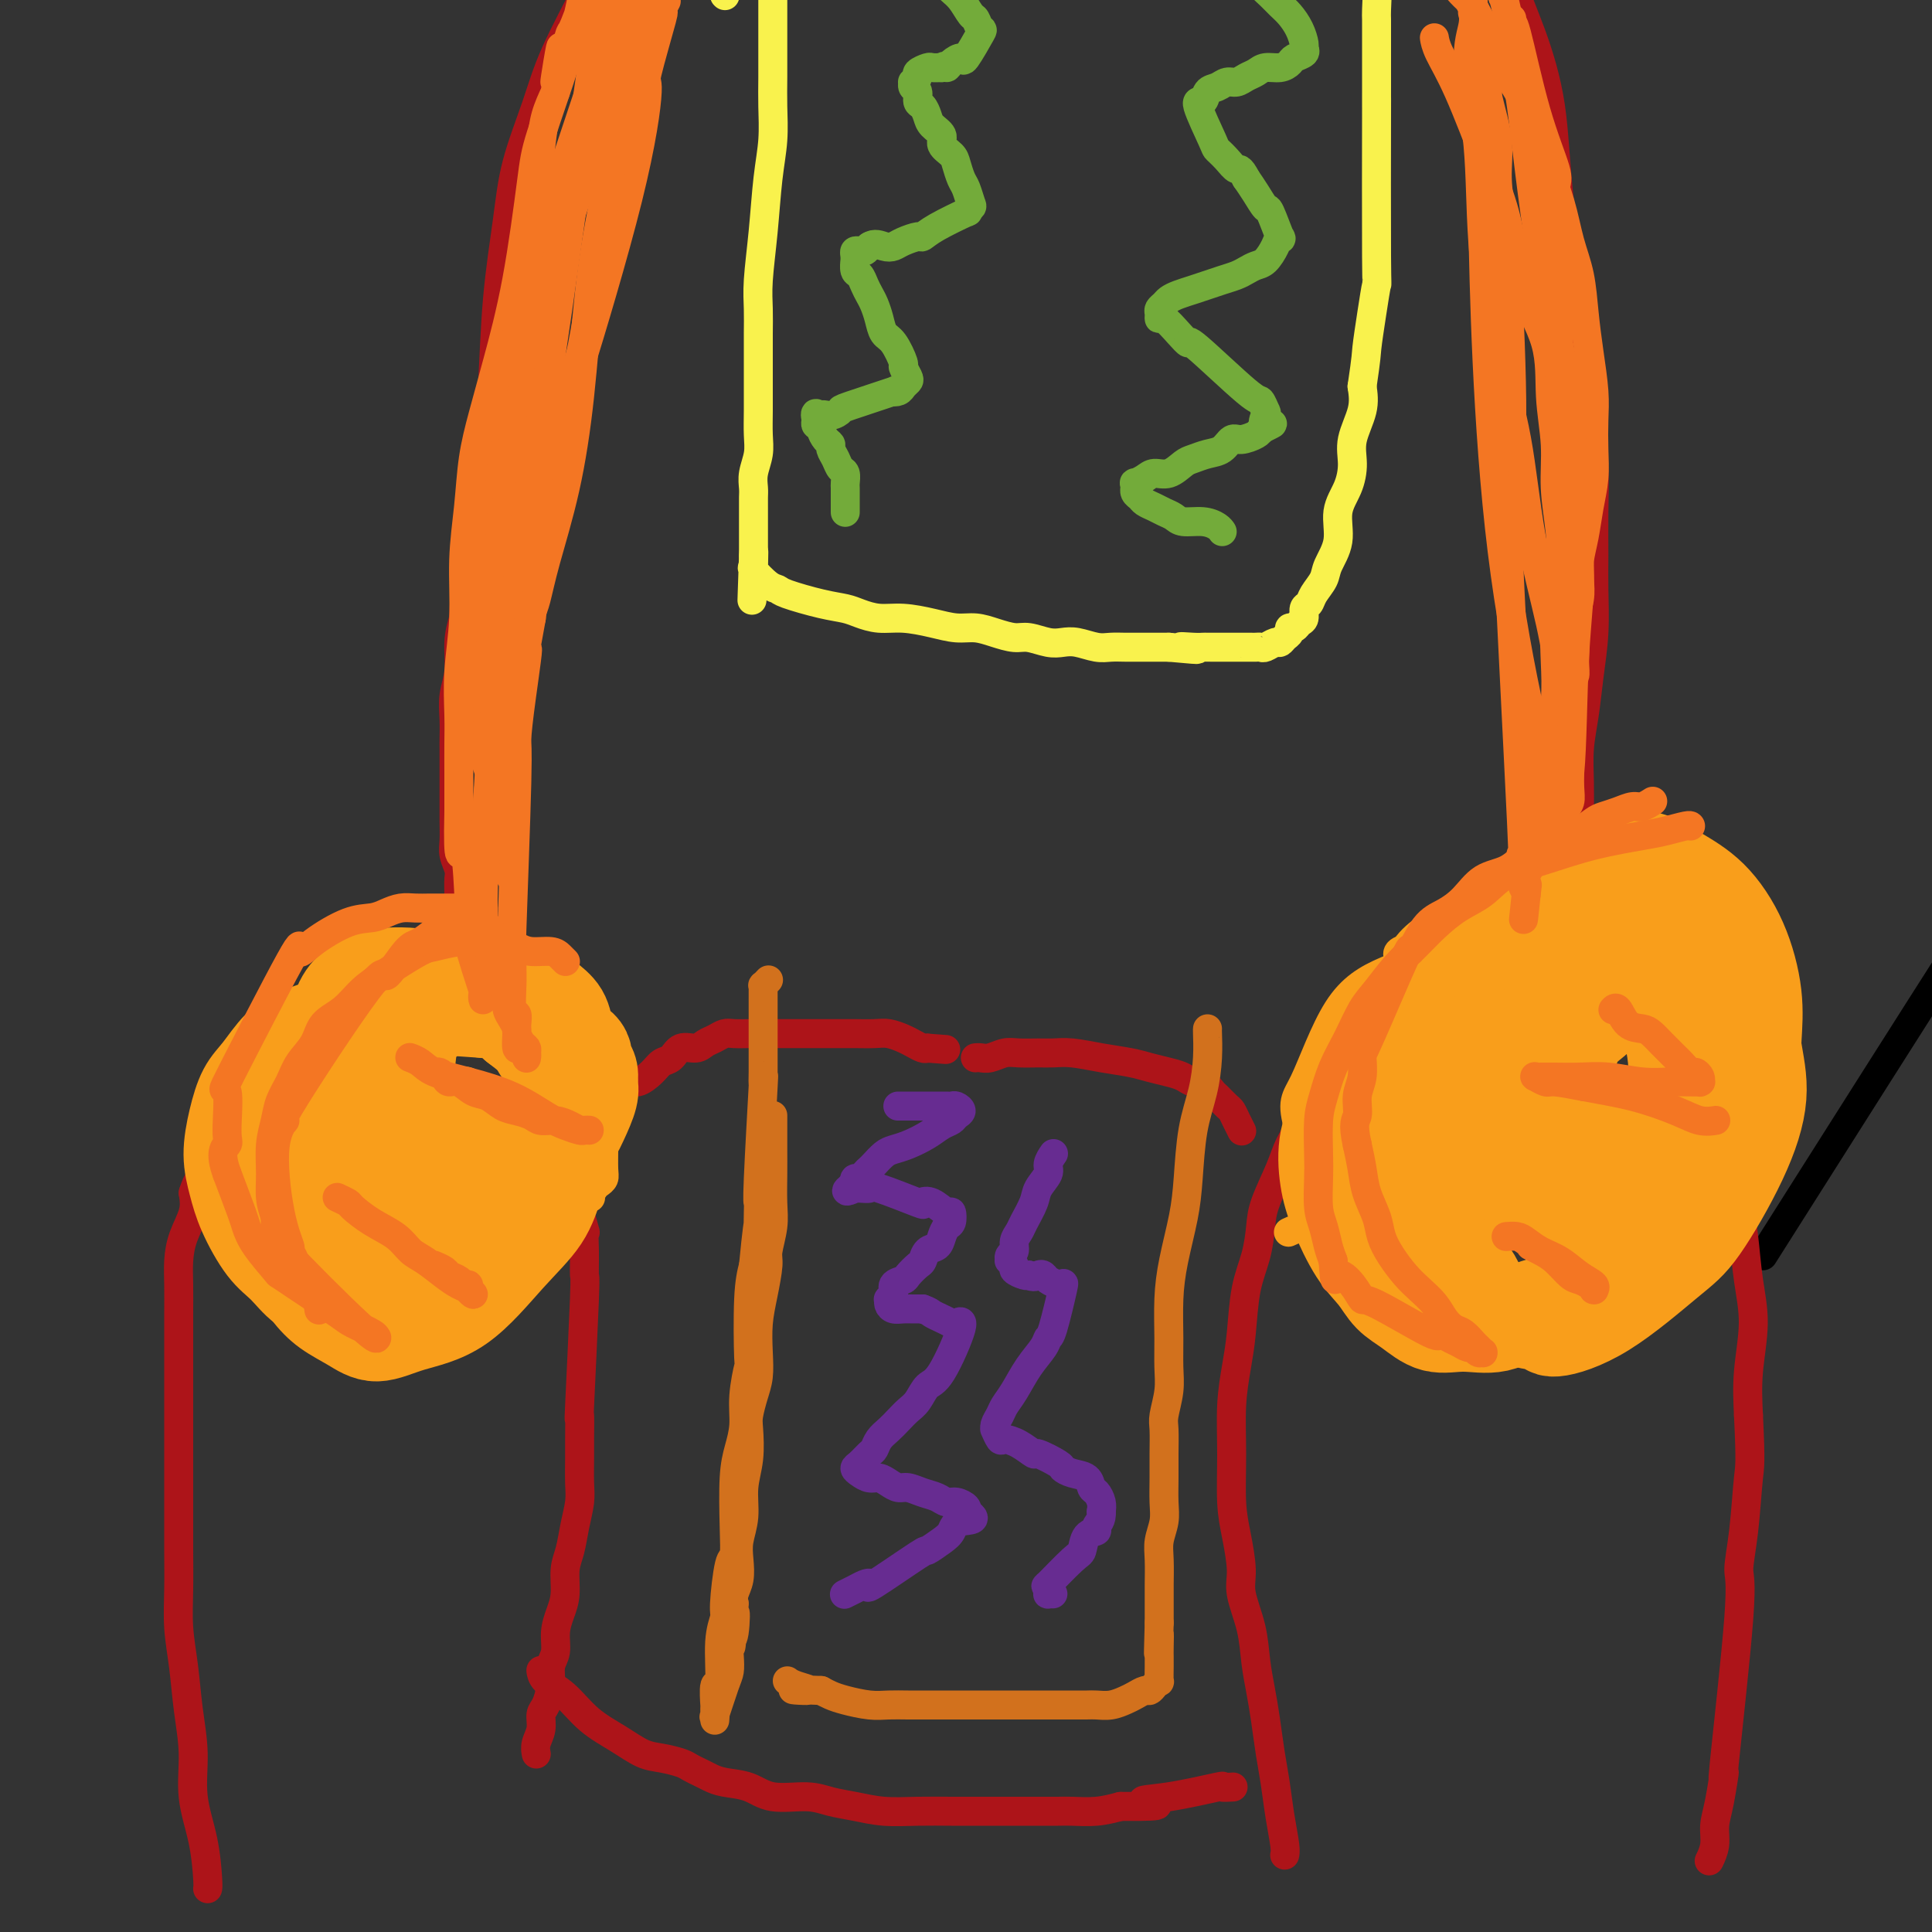 <svg viewBox='0 0 400 400' version='1.1' xmlns='http://www.w3.org/2000/svg' xmlns:xlink='http://www.w3.org/1999/xlink'><rect x="0" y="0" width="400" height="400" fill="#333333" stroke="none"/><g fill='none' stroke='#000000' stroke-width='6' stroke-linecap='round' stroke-linejoin='round'><path d='M365,260c16.141,-25.475 32.283,-50.949 40,-63c7.717,-12.051 7.010,-10.678 7,-11c-0.010,-0.322 0.677,-2.338 1,-3c0.323,-0.662 0.283,0.029 0,0c-0.283,-0.029 -0.808,-0.778 -1,-1c-0.192,-0.222 -0.051,0.082 0,0c0.051,-0.082 0.014,-0.550 0,-1c-0.014,-0.450 -0.004,-0.884 0,-1c0.004,-0.116 0.001,0.084 0,-3c-0.001,-3.084 -0.000,-9.453 0,-12c0.000,-2.547 0.000,-1.274 0,0'/></g>
<g fill='none' stroke='#AD1419' stroke-width='6' stroke-linecap='round' stroke-linejoin='round'><path d='M43,391c0.000,-0.000 0.000,-0.000 0,0c-0.000,0.000 -0.000,0.000 0,0c0.000,-0.000 0.000,-0.001 0,0c-0.000,0.001 -0.002,0.006 0,0c0.002,-0.006 0.007,-0.021 0,0c-0.007,0.021 -0.025,0.077 0,0c0.025,-0.077 0.095,-0.288 0,-2c-0.095,-1.712 -0.354,-4.923 -1,-8c-0.646,-3.077 -1.679,-6.018 -2,-9c-0.321,-2.982 0.072,-6.006 0,-9c-0.072,-2.994 -0.608,-5.958 -1,-9c-0.392,-3.042 -0.641,-6.162 -1,-9c-0.359,-2.838 -0.828,-5.394 -1,-8c-0.172,-2.606 -0.046,-5.263 0,-8c0.046,-2.737 0.012,-5.554 0,-8c-0.012,-2.446 -0.003,-4.520 0,-6c0.003,-1.480 0.001,-2.368 0,-4c-0.001,-1.632 -0.000,-4.010 0,-5c0.000,-0.990 0.000,-0.591 0,-4c-0.000,-3.409 -0.000,-10.626 0,-14c0.000,-3.374 0.000,-2.905 0,-3c-0.000,-0.095 -0.001,-0.755 0,-2c0.001,-1.245 0.002,-3.077 0,-5c-0.002,-1.923 -0.007,-3.939 0,-6c0.007,-2.061 0.027,-4.168 0,-6c-0.027,-1.832 -0.100,-3.388 0,-5c0.100,-1.612 0.373,-3.280 1,-5c0.627,-1.720 1.608,-3.491 2,-5c0.392,-1.509 0.196,-2.754 0,-4'/><path d='M40,247c0.891,-2.910 1.618,-3.184 2,-4c0.382,-0.816 0.419,-2.175 1,-4c0.581,-1.825 1.705,-4.115 2,-5c0.295,-0.885 -0.240,-0.364 2,-4c2.240,-3.636 7.256,-11.429 10,-15c2.744,-3.571 3.217,-2.922 4,-3c0.783,-0.078 1.875,-0.885 4,-2c2.125,-1.115 5.282,-2.537 7,-3c1.718,-0.463 1.995,0.033 3,0c1.005,-0.033 2.738,-0.597 4,-1c1.262,-0.403 2.055,-0.646 3,-1c0.945,-0.354 2.043,-0.818 3,-1c0.957,-0.182 1.772,-0.083 3,0c1.228,0.083 2.870,0.148 4,0c1.130,-0.148 1.748,-0.511 3,0c1.252,0.511 3.136,1.897 5,3c1.864,1.103 3.706,1.925 5,3c1.294,1.075 2.038,2.404 3,4c0.962,1.596 2.142,3.458 3,5c0.858,1.542 1.396,2.765 2,4c0.604,1.235 1.276,2.482 2,4c0.724,1.518 1.501,3.307 2,5c0.499,1.693 0.721,3.289 1,5c0.279,1.711 0.613,3.538 1,5c0.387,1.462 0.825,2.561 1,4c0.175,1.439 0.088,3.220 0,5'/><path d='M120,251c1.618,5.699 1.162,3.945 1,4c-0.162,0.055 -0.029,1.918 0,4c0.029,2.082 -0.045,4.381 0,5c0.045,0.619 0.208,-0.444 0,5c-0.208,5.444 -0.788,17.394 -1,22c-0.212,4.606 -0.056,1.869 0,2c0.056,0.131 0.012,3.132 0,5c-0.012,1.868 0.008,2.604 0,4c-0.008,1.396 -0.045,3.453 0,5c0.045,1.547 0.170,2.584 0,4c-0.170,1.416 -0.637,3.211 -1,5c-0.363,1.789 -0.623,3.573 -1,5c-0.377,1.427 -0.870,2.497 -1,4c-0.130,1.503 0.105,3.441 0,5c-0.105,1.559 -0.549,2.741 -1,4c-0.451,1.259 -0.908,2.596 -1,4c-0.092,1.404 0.182,2.875 0,4c-0.182,1.125 -0.818,1.904 -1,3c-0.182,1.096 0.091,2.509 0,4c-0.091,1.491 -0.546,3.058 -1,4c-0.454,0.942 -0.906,1.258 -1,2c-0.094,0.742 0.171,1.910 0,3c-0.171,1.090 -0.777,2.101 -1,3c-0.223,0.899 -0.064,1.685 0,2c0.064,0.315 0.032,0.157 0,0'/><path d='M266,384c-0.000,0.000 -0.000,0.000 0,0c0.000,-0.000 0.000,-0.000 0,0c-0.000,0.000 -0.000,0.001 0,0c0.000,-0.001 0.001,-0.003 0,0c-0.001,0.003 -0.003,0.012 0,0c0.003,-0.012 0.012,-0.046 0,0c-0.012,0.046 -0.045,0.171 0,0c0.045,-0.171 0.167,-0.638 0,-2c-0.167,-1.362 -0.622,-3.619 -1,-6c-0.378,-2.381 -0.679,-4.886 -1,-7c-0.321,-2.114 -0.662,-3.837 -1,-6c-0.338,-2.163 -0.673,-4.767 -1,-7c-0.327,-2.233 -0.647,-4.096 -1,-6c-0.353,-1.904 -0.738,-3.848 -1,-6c-0.262,-2.152 -0.400,-4.511 -1,-7c-0.600,-2.489 -1.663,-5.109 -2,-7c-0.337,-1.891 0.053,-3.052 0,-5c-0.053,-1.948 -0.547,-4.683 -1,-7c-0.453,-2.317 -0.864,-4.215 -1,-7c-0.136,-2.785 0.004,-6.455 0,-10c-0.004,-3.545 -0.152,-6.964 0,-10c0.152,-3.036 0.605,-5.691 1,-8c0.395,-2.309 0.734,-4.274 1,-7c0.266,-2.726 0.459,-6.213 1,-9c0.541,-2.787 1.428,-4.873 2,-7c0.572,-2.127 0.827,-4.294 1,-6c0.173,-1.706 0.263,-2.952 1,-5c0.737,-2.048 2.122,-4.897 3,-7c0.878,-2.103 1.251,-3.458 2,-5c0.749,-1.542 1.875,-3.271 3,-5'/><path d='M270,232c2.022,-3.514 3.076,-3.799 4,-5c0.924,-1.201 1.716,-3.320 3,-5c1.284,-1.680 3.060,-2.922 4,-4c0.940,-1.078 1.044,-1.992 4,-4c2.956,-2.008 8.763,-5.112 12,-7c3.237,-1.888 3.905,-2.562 5,-3c1.095,-0.438 2.617,-0.640 4,-1c1.383,-0.360 2.629,-0.877 4,-1c1.371,-0.123 2.869,0.147 4,0c1.131,-0.147 1.894,-0.713 3,-1c1.106,-0.287 2.553,-0.296 4,0c1.447,0.296 2.894,0.898 4,1c1.106,0.102 1.870,-0.295 3,0c1.130,0.295 2.627,1.282 4,2c1.373,0.718 2.623,1.168 4,2c1.377,0.832 2.882,2.045 4,3c1.118,0.955 1.850,1.652 3,3c1.150,1.348 2.716,3.346 4,5c1.284,1.654 2.284,2.964 3,4c0.716,1.036 1.147,1.798 2,3c0.853,1.202 2.126,2.845 3,5c0.874,2.155 1.347,4.821 2,7c0.653,2.179 1.486,3.870 2,6c0.514,2.130 0.708,4.699 1,7c0.292,2.301 0.680,4.335 1,7c0.320,2.665 0.570,5.962 1,9c0.430,3.038 1.039,5.818 1,9c-0.039,3.182 -0.725,6.766 -1,10c-0.275,3.234 -0.137,6.117 0,9'/><path d='M362,293c0.505,10.288 0.267,10.508 0,13c-0.267,2.492 -0.565,7.257 -1,11c-0.435,3.743 -1.009,6.465 -1,8c0.009,1.535 0.601,1.884 0,10c-0.601,8.116 -2.395,24.001 -3,30c-0.605,5.999 -0.022,2.112 0,2c0.022,-0.112 -0.516,3.550 -1,6c-0.484,2.450 -0.913,3.688 -1,5c-0.087,1.312 0.169,2.699 0,4c-0.169,1.301 -0.763,2.514 -1,3c-0.237,0.486 -0.119,0.243 0,0'/><path d='M112,346c0.000,0.003 0.001,0.007 0,0c-0.001,-0.007 -0.003,-0.023 0,0c0.003,0.023 0.011,0.085 0,0c-0.011,-0.085 -0.041,-0.315 0,0c0.041,0.315 0.152,1.177 1,2c0.848,0.823 2.431,1.607 4,3c1.569,1.393 3.124,3.396 5,5c1.876,1.604 4.074,2.811 6,4c1.926,1.189 3.580,2.360 5,3c1.420,0.640 2.607,0.749 4,1c1.393,0.251 2.993,0.645 4,1c1.007,0.355 1.420,0.671 2,1c0.580,0.329 1.327,0.670 2,1c0.673,0.330 1.271,0.648 2,1c0.729,0.352 1.590,0.738 3,1c1.410,0.262 3.369,0.399 5,1c1.631,0.601 2.934,1.668 5,2c2.066,0.332 4.896,-0.069 7,0c2.104,0.069 3.482,0.607 5,1c1.518,0.393 3.176,0.641 5,1c1.824,0.359 3.814,0.828 6,1c2.186,0.172 4.569,0.046 7,0c2.431,-0.046 4.909,-0.012 7,0c2.091,0.012 3.793,0.003 6,0c2.207,-0.003 4.918,-0.000 7,0c2.082,0.000 3.536,-0.003 5,0c1.464,0.003 2.939,0.011 4,0c1.061,-0.011 1.709,-0.041 3,0c1.291,0.041 3.226,0.155 5,0c1.774,-0.155 3.387,-0.577 5,-1'/><path d='M232,374c12.128,0.111 6.448,-0.611 5,-1c-1.448,-0.389 1.336,-0.444 5,-1c3.664,-0.556 8.209,-1.613 10,-2c1.791,-0.387 0.828,-0.104 1,0c0.172,0.104 1.478,0.030 2,0c0.522,-0.030 0.261,-0.015 0,0'/><path d='M95,204c-0.000,0.000 -0.000,0.000 0,0c0.000,-0.000 0.000,-0.000 0,0c-0.000,0.000 -0.000,0.001 0,0c0.000,-0.001 0.000,-0.003 0,0c-0.000,0.003 -0.000,0.012 0,0c0.000,-0.012 0.000,-0.043 0,0c-0.000,0.043 -0.000,0.160 0,0c0.000,-0.160 0.000,-0.598 0,-1c-0.000,-0.402 -0.000,-0.769 0,-1c0.000,-0.231 0.000,-0.327 0,-1c-0.000,-0.673 -0.000,-1.923 0,-3c0.000,-1.077 0.000,-1.982 0,-3c-0.000,-1.018 -0.000,-2.149 0,-3c0.000,-0.851 0.001,-1.420 0,-2c-0.001,-0.580 -0.004,-1.170 0,-2c0.004,-0.830 0.015,-1.901 0,-3c-0.015,-1.099 -0.057,-2.225 0,-3c0.057,-0.775 0.211,-1.198 0,-2c-0.211,-0.802 -0.789,-1.984 -1,-3c-0.211,-1.016 -0.057,-1.868 0,-3c0.057,-1.132 0.015,-2.544 0,-4c-0.015,-1.456 -0.004,-2.955 0,-4c0.004,-1.045 0.001,-1.636 0,-3c-0.001,-1.364 -0.001,-3.501 0,-5c0.001,-1.499 0.004,-2.359 0,-3c-0.004,-0.641 -0.016,-1.062 0,-2c0.016,-0.938 0.060,-2.392 0,-4c-0.060,-1.608 -0.222,-3.369 0,-5c0.222,-1.631 0.829,-3.131 1,-5c0.171,-1.869 -0.094,-4.105 0,-6c0.094,-1.895 0.547,-3.447 1,-5'/><path d='M96,128c0.378,-12.635 0.822,-6.221 1,-5c0.178,1.221 0.090,-2.749 0,-5c-0.090,-2.251 -0.183,-2.783 0,-4c0.183,-1.217 0.640,-3.117 1,-4c0.360,-0.883 0.621,-0.747 1,-4c0.379,-3.253 0.874,-9.895 1,-13c0.126,-3.105 -0.117,-2.672 0,-3c0.117,-0.328 0.596,-1.418 1,-3c0.404,-1.582 0.734,-3.655 1,-8c0.266,-4.345 0.469,-10.962 1,-17c0.531,-6.038 1.390,-11.497 2,-16c0.610,-4.503 0.970,-8.051 2,-12c1.030,-3.949 2.731,-8.298 4,-12c1.269,-3.702 2.108,-6.757 4,-11c1.892,-4.243 4.837,-9.673 7,-14c2.163,-4.327 3.544,-7.549 8,-14c4.456,-6.451 11.987,-16.129 15,-20c3.013,-3.871 1.506,-1.936 0,0'/><path d='M322,204c-0.007,0.002 -0.013,0.004 0,0c0.013,-0.004 0.046,-0.015 0,0c-0.046,0.015 -0.171,0.058 0,0c0.171,-0.058 0.637,-0.215 1,-1c0.363,-0.785 0.623,-2.199 1,-4c0.377,-1.801 0.872,-3.990 1,-6c0.128,-2.010 -0.109,-3.842 0,-5c0.109,-1.158 0.565,-1.641 1,-3c0.435,-1.359 0.849,-3.593 1,-5c0.151,-1.407 0.040,-1.988 0,-3c-0.040,-1.012 -0.008,-2.456 0,-4c0.008,-1.544 -0.009,-3.190 0,-5c0.009,-1.810 0.045,-3.786 0,-6c-0.045,-2.214 -0.170,-4.667 0,-7c0.170,-2.333 0.634,-4.546 1,-7c0.366,-2.454 0.634,-5.150 1,-8c0.366,-2.850 0.831,-5.855 1,-9c0.169,-3.145 0.043,-6.430 0,-9c-0.043,-2.570 -0.001,-4.426 0,-7c0.001,-2.574 -0.038,-5.866 0,-9c0.038,-3.134 0.154,-6.111 0,-9c-0.154,-2.889 -0.578,-5.690 -1,-9c-0.422,-3.310 -0.842,-7.130 -1,-9c-0.158,-1.870 -0.053,-1.792 -1,-8c-0.947,-6.208 -2.947,-18.702 -4,-28c-1.053,-9.298 -1.158,-15.399 -2,-21c-0.842,-5.601 -2.419,-10.700 -4,-15c-1.581,-4.300 -3.166,-7.800 -4,-11c-0.834,-3.200 -0.917,-6.100 -1,-9'/><path d='M312,-13c-1.898,-6.736 -2.145,-6.075 -3,-7c-0.855,-0.925 -2.320,-3.436 -3,-5c-0.680,-1.564 -0.574,-2.182 -1,-3c-0.426,-0.818 -1.384,-1.836 -2,-3c-0.616,-1.164 -0.890,-2.476 -1,-3c-0.110,-0.524 -0.055,-0.262 0,0'/><path d='M126,229c-0.007,-0.031 -0.014,-0.061 0,0c0.014,0.061 0.048,0.215 0,0c-0.048,-0.215 -0.180,-0.798 0,-1c0.180,-0.202 0.671,-0.021 1,0c0.329,0.021 0.497,-0.117 1,-1c0.503,-0.883 1.342,-2.511 2,-3c0.658,-0.489 1.134,0.163 2,0c0.866,-0.163 2.123,-1.139 3,-2c0.877,-0.861 1.376,-1.607 2,-2c0.624,-0.393 1.374,-0.434 2,-1c0.626,-0.566 1.127,-1.658 2,-2c0.873,-0.342 2.120,0.066 3,0c0.880,-0.066 1.395,-0.606 2,-1c0.605,-0.394 1.299,-0.641 2,-1c0.701,-0.359 1.409,-0.828 2,-1c0.591,-0.172 1.067,-0.046 2,0c0.933,0.046 2.324,0.012 3,0c0.676,-0.012 0.638,-0.003 1,0c0.362,0.003 1.126,0.001 2,0c0.874,-0.001 1.860,-0.000 3,0c1.140,0.000 2.434,0.000 4,0c1.566,-0.000 3.405,-0.001 5,0c1.595,0.001 2.945,0.003 4,0c1.055,-0.003 1.815,-0.012 3,0c1.185,0.012 2.793,0.045 4,0c1.207,-0.045 2.011,-0.170 3,0c0.989,0.170 2.162,0.633 3,1c0.838,0.367 1.341,0.637 2,1c0.659,0.363 1.474,0.818 2,1c0.526,0.182 0.763,0.091 1,0'/><path d='M192,217c6.667,0.500 3.333,0.250 0,0'/><path d='M202,219c0.019,-0.002 0.039,-0.004 0,0c-0.039,0.004 -0.136,0.015 0,0c0.136,-0.015 0.504,-0.057 1,0c0.496,0.057 1.118,0.212 2,0c0.882,-0.212 2.022,-0.790 3,-1c0.978,-0.210 1.792,-0.053 3,0c1.208,0.053 2.809,0.003 4,0c1.191,-0.003 1.973,0.041 3,0c1.027,-0.041 2.298,-0.165 4,0c1.702,0.165 3.835,0.621 6,1c2.165,0.379 4.362,0.680 6,1c1.638,0.320 2.718,0.658 4,1c1.282,0.342 2.767,0.687 4,1c1.233,0.313 2.213,0.593 3,1c0.787,0.407 1.380,0.939 2,1c0.620,0.061 1.265,-0.349 2,0c0.735,0.349 1.559,1.458 2,2c0.441,0.542 0.500,0.517 1,1c0.500,0.483 1.441,1.475 2,2c0.559,0.525 0.738,0.584 1,1c0.262,0.416 0.609,1.189 1,2c0.391,0.811 0.826,1.660 1,2c0.174,0.340 0.087,0.170 0,0'/></g>
<g fill='none' stroke='#F99E1B' stroke-width='6' stroke-linecap='round' stroke-linejoin='round'><path d='M45,242c0.056,-0.181 0.112,-0.362 0,0c-0.112,0.362 -0.393,1.266 0,2c0.393,0.734 1.459,1.299 2,2c0.541,0.701 0.555,1.538 1,2c0.445,0.462 1.320,0.547 2,1c0.680,0.453 1.164,1.273 2,2c0.836,0.727 2.022,1.361 3,2c0.978,0.639 1.746,1.281 3,2c1.254,0.719 2.993,1.513 4,2c1.007,0.487 1.281,0.666 2,1c0.719,0.334 1.882,0.821 3,1c1.118,0.179 2.189,0.048 3,0c0.811,-0.048 1.360,-0.013 2,0c0.640,0.013 1.371,0.003 2,0c0.629,-0.003 1.156,-0.001 2,0c0.844,0.001 2.004,0.000 3,0c0.996,-0.000 1.826,-0.000 3,0c1.174,0.000 2.691,0.001 4,0c1.309,-0.001 2.408,-0.003 4,0c1.592,0.003 3.675,0.012 5,0c1.325,-0.012 1.892,-0.045 3,0c1.108,0.045 2.758,0.166 4,0c1.242,-0.166 2.076,-0.621 3,-1c0.924,-0.379 1.938,-0.683 3,-1c1.062,-0.317 2.172,-0.648 3,-1c0.828,-0.352 1.374,-0.727 2,-1c0.626,-0.273 1.333,-0.444 2,-1c0.667,-0.556 1.295,-1.496 2,-2c0.705,-0.504 1.487,-0.573 2,-1c0.513,-0.427 0.756,-1.214 1,-2'/><path d='M120,249c3.189,-1.665 2.161,-0.828 2,-1c-0.161,-0.172 0.545,-1.352 1,-2c0.455,-0.648 0.657,-0.764 1,-1c0.343,-0.236 0.825,-0.591 1,-1c0.175,-0.409 0.044,-0.871 0,-2c-0.044,-1.129 -0.000,-2.925 0,-4c0.000,-1.075 -0.042,-1.428 0,-2c0.042,-0.572 0.170,-1.362 0,-2c-0.170,-0.638 -0.637,-1.126 -1,-2c-0.363,-0.874 -0.623,-2.136 -1,-3c-0.377,-0.864 -0.871,-1.330 -1,-2c-0.129,-0.670 0.106,-1.546 0,-2c-0.106,-0.454 -0.553,-0.488 -1,-1c-0.447,-0.512 -0.893,-1.502 -1,-2c-0.107,-0.498 0.126,-0.504 0,-1c-0.126,-0.496 -0.610,-1.481 -1,-2c-0.390,-0.519 -0.686,-0.572 -1,-1c-0.314,-0.428 -0.646,-1.232 -1,-2c-0.354,-0.768 -0.729,-1.500 -1,-2c-0.271,-0.500 -0.439,-0.768 -1,-1c-0.561,-0.232 -1.515,-0.428 -2,-1c-0.485,-0.572 -0.500,-1.519 -1,-2c-0.500,-0.481 -1.485,-0.496 -2,-1c-0.515,-0.504 -0.561,-1.497 -1,-2c-0.439,-0.503 -1.272,-0.516 -2,-1c-0.728,-0.484 -1.350,-1.439 -2,-2c-0.650,-0.561 -1.329,-0.728 -2,-1c-0.671,-0.272 -1.335,-0.649 -2,-1c-0.665,-0.351 -1.333,-0.675 -2,-1'/><path d='M99,201c-2.848,-2.099 -1.968,-1.348 -2,-1c-0.032,0.348 -0.976,0.292 -2,0c-1.024,-0.292 -2.130,-0.821 -3,-1c-0.870,-0.179 -1.506,-0.007 -2,0c-0.494,0.007 -0.846,-0.152 -3,0c-2.154,0.152 -6.109,0.616 -8,1c-1.891,0.384 -1.717,0.687 -2,1c-0.283,0.313 -1.023,0.635 -2,1c-0.977,0.365 -2.190,0.773 -3,1c-0.810,0.227 -1.218,0.272 -2,1c-0.782,0.728 -1.939,2.137 -3,3c-1.061,0.863 -2.027,1.178 -3,2c-0.973,0.822 -1.952,2.149 -3,3c-1.048,0.851 -2.164,1.224 -3,2c-0.836,0.776 -1.391,1.954 -2,3c-0.609,1.046 -1.273,1.960 -2,3c-0.727,1.040 -1.518,2.208 -2,3c-0.482,0.792 -0.654,1.209 -1,2c-0.346,0.791 -0.867,1.955 -1,3c-0.133,1.045 0.122,1.971 0,3c-0.122,1.029 -0.621,2.162 -1,3c-0.379,0.838 -0.637,1.380 -1,2c-0.363,0.620 -0.829,1.318 -1,2c-0.171,0.682 -0.046,1.349 0,2c0.046,0.651 0.012,1.285 0,2c-0.012,0.715 -0.003,1.512 0,2c0.003,0.488 0.001,0.667 0,1c-0.001,0.333 -0.000,0.820 0,1c0.000,0.180 0.000,0.051 0,0c-0.000,-0.051 -0.000,-0.026 0,0'/><path d='M47,246c-0.453,2.775 -0.086,0.712 0,0c0.086,-0.712 -0.110,-0.073 0,0c0.110,0.073 0.526,-0.420 1,-1c0.474,-0.580 1.005,-1.246 1,-1c-0.005,0.246 -0.546,1.405 1,-2c1.546,-3.405 5.180,-11.372 7,-15c1.820,-3.628 1.828,-2.915 2,-3c0.172,-0.085 0.510,-0.968 1,-2c0.490,-1.032 1.131,-2.212 2,-3c0.869,-0.788 1.964,-1.186 3,-2c1.036,-0.814 2.012,-2.046 3,-3c0.988,-0.954 1.987,-1.629 3,-2c1.013,-0.371 2.038,-0.439 3,-1c0.962,-0.561 1.861,-1.616 3,-2c1.139,-0.384 2.520,-0.097 4,0c1.480,0.097 3.061,0.004 4,0c0.939,-0.004 1.237,0.082 2,0c0.763,-0.082 1.990,-0.331 3,0c1.010,0.331 1.804,1.242 3,2c1.196,0.758 2.794,1.362 4,2c1.206,0.638 2.018,1.310 3,2c0.982,0.690 2.133,1.398 3,2c0.867,0.602 1.451,1.099 2,2c0.549,0.901 1.064,2.205 2,3c0.936,0.795 2.292,1.079 3,2c0.708,0.921 0.768,2.479 1,4c0.232,1.521 0.638,3.006 1,4c0.362,0.994 0.681,1.497 1,2'/><path d='M113,234c1.772,3.158 1.203,2.554 1,3c-0.203,0.446 -0.039,1.944 0,3c0.039,1.056 -0.047,1.671 0,2c0.047,0.329 0.228,0.372 -1,2c-1.228,1.628 -3.864,4.840 -5,6c-1.136,1.160 -0.771,0.266 -1,0c-0.229,-0.266 -1.053,0.094 -2,0c-0.947,-0.094 -2.017,-0.644 -3,-1c-0.983,-0.356 -1.880,-0.519 -3,-1c-1.120,-0.481 -2.463,-1.282 -4,-2c-1.537,-0.718 -3.268,-1.355 -5,-2c-1.732,-0.645 -3.465,-1.300 -5,-2c-1.535,-0.700 -2.871,-1.445 -4,-2c-1.129,-0.555 -2.049,-0.918 -3,-1c-0.951,-0.082 -1.931,0.119 -3,0c-1.069,-0.119 -2.226,-0.557 -3,-1c-0.774,-0.443 -1.164,-0.889 -2,-1c-0.836,-0.111 -2.119,0.114 -3,0c-0.881,-0.114 -1.362,-0.567 -2,-1c-0.638,-0.433 -1.434,-0.845 -2,-1c-0.566,-0.155 -0.902,-0.053 -1,0c-0.098,0.053 0.043,0.055 0,0c-0.043,-0.055 -0.271,-0.169 0,0c0.271,0.169 1.041,0.620 2,1c0.959,0.380 2.108,0.690 4,1c1.892,0.310 4.528,0.619 7,1c2.472,0.381 4.781,0.833 7,1c2.219,0.167 4.348,0.048 6,0c1.652,-0.048 2.826,-0.024 4,0'/><path d='M92,239c5.188,0.453 3.658,-0.414 4,-1c0.342,-0.586 2.556,-0.891 4,-1c1.444,-0.109 2.119,-0.023 3,0c0.881,0.023 1.968,-0.019 3,-1c1.032,-0.981 2.008,-2.902 2,-4c-0.008,-1.098 -1.001,-1.374 -2,-2c-0.999,-0.626 -2.004,-1.601 -3,-2c-0.996,-0.399 -1.983,-0.221 -3,-1c-1.017,-0.779 -2.064,-2.513 -3,-3c-0.936,-0.487 -1.762,0.275 -3,0c-1.238,-0.275 -2.890,-1.587 -4,-2c-1.110,-0.413 -1.679,0.075 -3,0c-1.321,-0.075 -3.393,-0.711 -5,-1c-1.607,-0.289 -2.748,-0.230 -4,0c-1.252,0.230 -2.615,0.631 -4,1c-1.385,0.369 -2.790,0.706 -4,1c-1.210,0.294 -2.223,0.547 -3,1c-0.777,0.453 -1.318,1.107 -2,2c-0.682,0.893 -1.504,2.025 -2,3c-0.496,0.975 -0.664,1.795 -1,3c-0.336,1.205 -0.838,2.797 -1,4c-0.162,1.203 0.016,2.016 0,3c-0.016,0.984 -0.226,2.137 0,3c0.226,0.863 0.889,1.436 1,2c0.111,0.564 -0.331,1.120 0,2c0.331,0.880 1.435,2.083 2,3c0.565,0.917 0.590,1.548 1,2c0.410,0.452 1.205,0.726 2,1'/><path d='M67,252c1.252,1.116 1.882,0.906 3,1c1.118,0.094 2.723,0.491 4,0c1.277,-0.491 2.226,-1.870 3,-2c0.774,-0.130 1.373,0.990 4,-2c2.627,-2.990 7.282,-10.090 9,-13c1.718,-2.910 0.498,-1.629 0,-2c-0.498,-0.371 -0.275,-2.392 0,-4c0.275,-1.608 0.601,-2.802 0,-4c-0.601,-1.198 -2.128,-2.401 -3,-4c-0.872,-1.599 -1.090,-3.594 -2,-5c-0.910,-1.406 -2.511,-2.223 -4,-3c-1.489,-0.777 -2.867,-1.512 -4,-2c-1.133,-0.488 -2.022,-0.727 -3,-1c-0.978,-0.273 -2.044,-0.579 -4,0c-1.956,0.579 -4.801,2.043 -7,3c-2.199,0.957 -3.753,1.407 -5,3c-1.247,1.593 -2.188,4.330 -3,7c-0.812,2.670 -1.497,5.274 -2,8c-0.503,2.726 -0.826,5.574 -1,8c-0.174,2.426 -0.199,4.431 0,6c0.199,1.569 0.621,2.701 1,4c0.379,1.299 0.716,2.766 1,4c0.284,1.234 0.515,2.236 1,3c0.485,0.764 1.224,1.289 2,2c0.776,0.711 1.589,1.608 3,2c1.411,0.392 3.419,0.280 5,0c1.581,-0.280 2.733,-0.729 4,-1c1.267,-0.271 2.648,-0.363 4,-1c1.352,-0.637 2.676,-1.818 4,-3'/><path d='M77,256c3.226,-1.340 2.791,-2.191 3,-3c0.209,-0.809 1.062,-1.577 2,-3c0.938,-1.423 1.959,-3.501 3,-4c1.041,-0.499 2.100,0.580 2,-4c-0.100,-4.580 -1.358,-14.821 -2,-19c-0.642,-4.179 -0.668,-2.296 -1,-2c-0.332,0.296 -0.970,-0.994 -2,-2c-1.030,-1.006 -2.451,-1.728 -4,-2c-1.549,-0.272 -3.226,-0.094 -5,0c-1.774,0.094 -3.645,0.103 -5,2c-1.355,1.897 -2.193,5.683 -3,9c-0.807,3.317 -1.583,6.166 -2,9c-0.417,2.834 -0.476,5.654 0,8c0.476,2.346 1.485,4.217 2,6c0.515,1.783 0.534,3.476 1,5c0.466,1.524 1.379,2.877 2,4c0.621,1.123 0.950,2.016 2,3c1.050,0.984 2.820,2.059 5,2c2.180,-0.059 4.771,-1.252 9,-5c4.229,-3.748 10.098,-10.050 14,-15c3.902,-4.950 5.839,-8.548 7,-12c1.161,-3.452 1.547,-6.759 2,-9c0.453,-2.241 0.972,-3.417 1,-5c0.028,-1.583 -0.434,-3.573 -1,-5c-0.566,-1.427 -1.234,-2.290 -2,-3c-0.766,-0.710 -1.629,-1.268 -3,-2c-1.371,-0.732 -3.249,-1.638 -5,-2c-1.751,-0.362 -3.376,-0.181 -5,0'/><path d='M92,207c-3.331,-1.170 -4.159,-0.594 -5,0c-0.841,0.594 -1.695,1.207 -3,2c-1.305,0.793 -3.060,1.768 -4,2c-0.940,0.232 -1.065,-0.278 -3,3c-1.935,3.278 -5.682,10.342 -7,13c-1.318,2.658 -0.209,0.908 0,1c0.209,0.092 -0.482,2.025 -1,3c-0.518,0.975 -0.862,0.993 -1,1c-0.138,0.007 -0.069,0.004 0,0'/><path d='M267,255c0.005,-0.002 0.011,-0.005 0,0c-0.011,0.005 -0.038,0.017 0,0c0.038,-0.017 0.141,-0.064 0,0c-0.141,0.064 -0.526,0.240 0,0c0.526,-0.240 1.963,-0.895 3,-1c1.037,-0.105 1.676,0.340 3,0c1.324,-0.340 3.334,-1.465 5,-2c1.666,-0.535 2.987,-0.480 5,-1c2.013,-0.520 4.719,-1.617 7,-2c2.281,-0.383 4.137,-0.054 6,0c1.863,0.054 3.735,-0.168 6,0c2.265,0.168 4.924,0.724 7,1c2.076,0.276 3.568,0.270 5,0c1.432,-0.270 2.805,-0.805 4,-1c1.195,-0.195 2.211,-0.049 3,0c0.789,0.049 1.352,0.003 2,0c0.648,-0.003 1.381,0.038 2,0c0.619,-0.038 1.125,-0.154 2,0c0.875,0.154 2.121,0.577 3,1c0.879,0.423 1.392,0.845 2,1c0.608,0.155 1.311,0.041 2,0c0.689,-0.041 1.363,-0.011 2,0c0.637,0.011 1.239,0.003 2,0c0.761,-0.003 1.683,-0.001 3,0c1.317,0.001 3.029,0.000 4,0c0.971,-0.000 1.202,-0.000 2,0c0.798,0.000 2.162,0.000 3,0c0.838,-0.000 1.149,-0.000 2,0c0.851,0.000 2.243,0.000 3,0c0.757,-0.000 0.878,-0.000 1,0'/><path d='M356,251c10.388,0.148 3.358,-0.481 1,-1c-2.358,-0.519 -0.043,-0.928 1,-1c1.043,-0.072 0.815,0.194 1,0c0.185,-0.194 0.781,-0.849 1,-1c0.219,-0.151 0.059,0.201 0,-1c-0.059,-1.201 -0.016,-3.955 0,-5c0.016,-1.045 0.004,-0.381 0,-1c-0.004,-0.619 -0.001,-2.521 0,-4c0.001,-1.479 0.000,-2.534 0,-4c-0.000,-1.466 -0.000,-3.344 0,-5c0.000,-1.656 0.001,-3.089 0,-4c-0.001,-0.911 -0.002,-1.299 0,-2c0.002,-0.701 0.008,-1.714 0,-3c-0.008,-1.286 -0.032,-2.846 0,-4c0.032,-1.154 0.118,-1.903 0,-3c-0.118,-1.097 -0.440,-2.544 -1,-4c-0.560,-1.456 -1.359,-2.922 -2,-4c-0.641,-1.078 -1.123,-1.769 -2,-3c-0.877,-1.231 -2.147,-3.002 -3,-4c-0.853,-0.998 -1.288,-1.222 -2,-2c-0.712,-0.778 -1.702,-2.111 -3,-3c-1.298,-0.889 -2.906,-1.334 -4,-2c-1.094,-0.666 -1.676,-1.551 -3,-2c-1.324,-0.449 -3.392,-0.461 -5,-1c-1.608,-0.539 -2.757,-1.606 -4,-2c-1.243,-0.394 -2.581,-0.116 -4,0c-1.419,0.116 -2.921,0.070 -4,0c-1.079,-0.070 -1.737,-0.163 -3,0c-1.263,0.163 -3.132,0.581 -5,1'/><path d='M315,186c-4.563,-0.180 -3.469,0.370 -4,1c-0.531,0.630 -2.687,1.341 -4,2c-1.313,0.659 -1.782,1.268 -3,2c-1.218,0.732 -3.184,1.589 -4,2c-0.816,0.411 -0.484,0.378 -3,3c-2.516,2.622 -7.882,7.899 -10,10c-2.118,2.101 -0.987,1.027 -1,1c-0.013,-0.027 -1.169,0.992 -2,2c-0.831,1.008 -1.337,2.003 -2,3c-0.663,0.997 -1.483,1.995 -2,3c-0.517,1.005 -0.731,2.015 -1,3c-0.269,0.985 -0.594,1.944 -1,3c-0.406,1.056 -0.893,2.208 -1,3c-0.107,0.792 0.166,1.223 0,2c-0.166,0.777 -0.773,1.899 -1,3c-0.227,1.101 -0.075,2.182 0,3c0.075,0.818 0.075,1.374 0,2c-0.075,0.626 -0.223,1.322 0,2c0.223,0.678 0.819,1.337 1,2c0.181,0.663 -0.053,1.329 0,2c0.053,0.671 0.391,1.346 1,2c0.609,0.654 1.487,1.286 2,2c0.513,0.714 0.661,1.509 1,2c0.339,0.491 0.870,0.679 2,1c1.130,0.321 2.858,0.777 4,1c1.142,0.223 1.698,0.214 3,0c1.302,-0.214 3.351,-0.635 5,-1c1.649,-0.365 2.900,-0.676 4,-1c1.100,-0.324 2.050,-0.662 3,-1'/><path d='M302,245c3.647,-0.451 3.265,-0.579 4,-1c0.735,-0.421 2.587,-1.136 4,-2c1.413,-0.864 2.387,-1.876 4,-3c1.613,-1.124 3.865,-2.361 5,-3c1.135,-0.639 1.151,-0.680 3,-3c1.849,-2.320 5.530,-6.919 7,-9c1.470,-2.081 0.730,-1.644 1,-2c0.270,-0.356 1.550,-1.505 2,-3c0.450,-1.495 0.071,-3.336 0,-5c-0.071,-1.664 0.167,-3.152 0,-5c-0.167,-1.848 -0.740,-4.055 -2,-6c-1.260,-1.945 -3.206,-3.628 -5,-5c-1.794,-1.372 -3.436,-2.434 -5,-3c-1.564,-0.566 -3.048,-0.635 -5,-1c-1.952,-0.365 -4.370,-1.026 -7,-1c-2.630,0.026 -5.472,0.740 -8,2c-2.528,1.260 -4.743,3.068 -7,5c-2.257,1.932 -4.556,3.989 -6,6c-1.444,2.011 -2.034,3.976 -3,6c-0.966,2.024 -2.308,4.107 -3,6c-0.692,1.893 -0.733,3.598 -1,5c-0.267,1.402 -0.758,2.503 -1,4c-0.242,1.497 -0.235,3.389 0,5c0.235,1.611 0.697,2.939 1,4c0.303,1.061 0.446,1.853 1,3c0.554,1.147 1.520,2.648 3,4c1.480,1.352 3.475,2.556 6,3c2.525,0.444 5.578,0.127 9,0c3.422,-0.127 7.211,-0.063 11,0'/><path d='M310,246c4.764,-0.322 6.674,-1.126 9,-2c2.326,-0.874 5.067,-1.818 8,-3c2.933,-1.182 6.059,-2.603 9,-5c2.941,-2.397 5.698,-5.771 8,-7c2.302,-1.229 4.148,-0.312 4,-6c-0.148,-5.688 -2.290,-17.982 -3,-23c-0.710,-5.018 0.013,-2.761 -1,-3c-1.013,-0.239 -3.763,-2.975 -6,-5c-2.237,-2.025 -3.962,-3.340 -6,-4c-2.038,-0.660 -4.389,-0.666 -7,-1c-2.611,-0.334 -5.483,-0.996 -8,-1c-2.517,-0.004 -4.679,0.649 -7,1c-2.321,0.351 -4.800,0.398 -7,1c-2.200,0.602 -4.120,1.758 -6,3c-1.880,1.242 -3.719,2.569 -5,4c-1.281,1.431 -2.004,2.967 -3,5c-0.996,2.033 -2.263,4.562 -3,7c-0.737,2.438 -0.942,4.783 -1,7c-0.058,2.217 0.031,4.304 0,6c-0.031,1.696 -0.183,2.999 0,5c0.183,2.001 0.702,4.699 2,7c1.298,2.301 3.376,4.204 5,6c1.624,1.796 2.796,3.484 5,5c2.204,1.516 5.441,2.861 8,4c2.559,1.139 4.440,2.073 7,2c2.560,-0.073 5.800,-1.154 9,-2c3.200,-0.846 6.362,-1.459 10,-4c3.638,-2.541 7.754,-7.012 11,-11c3.246,-3.988 5.623,-7.494 8,-11'/><path d='M350,221c3.350,-5.509 2.225,-8.283 2,-11c-0.225,-2.717 0.449,-5.377 0,-8c-0.449,-2.623 -2.020,-5.211 -2,-8c0.020,-2.789 1.630,-5.781 -5,-7c-6.630,-1.219 -21.499,-0.665 -28,0c-6.501,0.665 -4.634,1.440 -6,3c-1.366,1.560 -5.966,3.905 -9,6c-3.034,2.095 -4.502,3.939 -6,6c-1.498,2.061 -3.026,4.338 -4,6c-0.974,1.662 -1.393,2.710 -2,4c-0.607,1.290 -1.400,2.821 -2,4c-0.600,1.179 -1.006,2.007 -1,3c0.006,0.993 0.425,2.151 1,3c0.575,0.849 1.305,1.388 2,2c0.695,0.612 1.356,1.297 2,2c0.644,0.703 1.272,1.423 3,2c1.728,0.577 4.557,1.009 7,1c2.443,-0.009 4.499,-0.460 7,-1c2.501,-0.540 5.446,-1.169 8,-2c2.554,-0.831 4.718,-1.864 7,-3c2.282,-1.136 4.681,-2.376 7,-4c2.319,-1.624 4.559,-3.633 6,-5c1.441,-1.367 2.085,-2.091 3,-3c0.915,-0.909 2.102,-2.004 3,-3c0.898,-0.996 1.509,-1.894 2,-3c0.491,-1.106 0.864,-2.420 1,-4c0.136,-1.580 0.037,-3.425 -1,-5c-1.037,-1.575 -3.010,-2.878 -5,-4c-1.990,-1.122 -3.995,-2.061 -6,-3'/><path d='M334,189c-3.170,-1.337 -5.596,-1.179 -8,-1c-2.404,0.179 -4.788,0.380 -7,1c-2.212,0.620 -4.254,1.660 -6,3c-1.746,1.340 -3.198,2.979 -5,3c-1.802,0.021 -3.955,-1.576 -3,5c0.955,6.576 5.017,21.325 7,27c1.983,5.675 1.885,2.276 3,2c1.115,-0.276 3.442,2.571 5,4c1.558,1.429 2.345,1.442 4,2c1.655,0.558 4.177,1.663 6,2c1.823,0.337 2.948,-0.094 5,-1c2.052,-0.906 5.031,-2.288 7,-4c1.969,-1.712 2.927,-3.756 4,-6c1.073,-2.244 2.260,-4.690 3,-7c0.740,-2.310 1.033,-4.483 1,-7c-0.033,-2.517 -0.392,-5.376 -1,-8c-0.608,-2.624 -1.464,-5.012 -2,-7c-0.536,-1.988 -0.752,-3.575 -2,-5c-1.248,-1.425 -3.526,-2.689 -5,-4c-1.474,-1.311 -2.142,-2.669 -5,-4c-2.858,-1.331 -7.906,-2.634 -13,-2c-5.094,0.634 -10.234,3.207 -14,5c-3.766,1.793 -6.157,2.807 -8,5c-1.843,2.193 -3.137,5.565 -4,8c-0.863,2.435 -1.295,3.931 -2,6c-0.705,2.069 -1.684,4.709 -2,7c-0.316,2.291 0.030,4.232 0,6c-0.030,1.768 -0.437,3.362 0,5c0.437,1.638 1.719,3.319 3,5'/><path d='M295,229c1.119,3.001 2.415,2.505 4,3c1.585,0.495 3.459,1.982 6,3c2.541,1.018 5.751,1.566 7,2c1.249,0.434 0.538,0.754 8,-1c7.462,-1.754 23.097,-5.582 30,-8c6.903,-2.418 5.076,-3.427 5,-4c-0.076,-0.573 1.600,-0.710 3,-2c1.400,-1.290 2.523,-3.734 3,-5c0.477,-1.266 0.308,-1.355 0,-2c-0.308,-0.645 -0.754,-1.845 -2,-3c-1.246,-1.155 -3.290,-2.264 -6,-3c-2.710,-0.736 -6.086,-1.099 -9,-1c-2.914,0.099 -5.368,0.661 -8,1c-2.632,0.339 -5.444,0.454 -8,1c-2.556,0.546 -4.856,1.523 -7,3c-2.144,1.477 -4.130,3.454 -6,5c-1.870,1.546 -3.623,2.660 -5,4c-1.377,1.340 -2.377,2.907 -3,4c-0.623,1.093 -0.871,1.712 -1,3c-0.129,1.288 -0.141,3.243 0,5c0.141,1.757 0.436,3.315 2,5c1.564,1.685 4.399,3.497 9,5c4.601,1.503 10.968,2.698 16,3c5.032,0.302 8.730,-0.290 12,-1c3.270,-0.710 6.111,-1.537 8,-3c1.889,-1.463 2.825,-3.561 4,-6c1.175,-2.439 2.587,-5.220 4,-8'/><path d='M361,229c1.389,-3.970 0.860,-6.896 1,-10c0.140,-3.104 0.948,-6.385 0,-9c-0.948,-2.615 -3.653,-4.564 -2,-6c1.653,-1.436 7.665,-2.360 -5,-4c-12.665,-1.640 -44.008,-3.997 -57,-4c-12.992,-0.003 -7.632,2.349 -7,4c0.632,1.651 -3.463,2.602 -6,4c-2.537,1.398 -3.515,3.244 -5,6c-1.485,2.756 -3.475,6.422 -5,9c-1.525,2.578 -2.583,4.070 -3,6c-0.417,1.930 -0.192,4.300 0,6c0.192,1.700 0.351,2.731 1,4c0.649,1.269 1.788,2.776 3,4c1.212,1.224 2.498,2.165 4,3c1.502,0.835 3.220,1.563 5,2c1.780,0.437 3.623,0.582 6,1c2.377,0.418 5.289,1.110 8,1c2.711,-0.110 5.220,-1.022 8,-2c2.780,-0.978 5.830,-2.021 8,-3c2.170,-0.979 3.459,-1.895 5,-4c1.541,-2.105 3.333,-5.399 5,-8c1.667,-2.601 3.208,-4.509 4,-7c0.792,-2.491 0.833,-5.565 1,-8c0.167,-2.435 0.459,-4.230 0,-6c-0.459,-1.770 -1.669,-3.516 -3,-5c-1.331,-1.484 -2.781,-2.707 -5,-4c-2.219,-1.293 -5.205,-2.655 -9,-3c-3.795,-0.345 -8.397,0.328 -13,1'/><path d='M300,197c-4.449,0.802 -9.071,2.307 -13,4c-3.929,1.693 -7.167,3.572 -10,8c-2.833,4.428 -5.263,11.403 -7,15c-1.737,3.597 -2.780,3.814 -1,10c1.780,6.186 6.383,18.340 9,23c2.617,4.660 3.248,1.826 5,0c1.752,-1.826 4.626,-2.646 7,-4c2.374,-1.354 4.250,-3.244 5,-4c0.750,-0.756 0.375,-0.378 0,0'/></g>
<g fill='none' stroke='#F9F24D' stroke-width='6' stroke-linecap='round' stroke-linejoin='round'><path d='M150,-1c0.000,0.000 0.100,0.100 0.1,0.1'/><path d='M160,0c0.000,-0.050 0.000,-0.101 0,0c-0.000,0.101 -0.000,0.352 0,1c0.000,0.648 0.001,1.693 0,3c-0.001,1.307 -0.003,2.876 0,5c0.003,2.124 0.012,4.805 0,7c-0.012,2.195 -0.046,3.906 0,6c0.046,2.094 0.170,4.572 0,7c-0.170,2.428 -0.634,4.805 -1,8c-0.366,3.195 -0.634,7.207 -1,11c-0.366,3.793 -0.830,7.366 -1,10c-0.170,2.634 -0.045,4.328 0,6c0.045,1.672 0.012,3.321 0,5c-0.012,1.679 -0.002,3.386 0,5c0.002,1.614 -0.003,3.135 0,5c0.003,1.865 0.015,4.075 0,6c-0.015,1.925 -0.057,3.565 0,5c0.057,1.435 0.211,2.665 0,4c-0.211,1.335 -0.789,2.776 -1,4c-0.211,1.224 -0.057,2.230 0,3c0.057,0.770 0.015,1.305 0,2c-0.015,0.695 -0.004,1.552 0,2c0.004,0.448 0.001,0.487 0,1c-0.001,0.513 -0.000,1.499 0,2c0.000,0.501 0.000,0.518 0,1c-0.000,0.482 -0.000,1.428 0,2c0.000,0.572 0.000,0.769 0,1c-0.000,0.231 -0.000,0.494 0,1c0.000,0.506 0.000,1.253 0,2'/><path d='M156,115c-0.616,17.899 -0.156,5.146 0,1c0.156,-4.146 0.007,0.314 0,2c-0.007,1.686 0.129,0.597 0,0c-0.129,-0.597 -0.524,-0.703 0,0c0.524,0.703 1.968,2.216 3,3c1.032,0.784 1.654,0.840 2,1c0.346,0.160 0.416,0.425 2,1c1.584,0.575 4.683,1.460 7,2c2.317,0.540 3.851,0.736 5,1c1.149,0.264 1.913,0.597 3,1c1.087,0.403 2.496,0.878 4,1c1.504,0.122 3.105,-0.108 5,0c1.895,0.108 4.086,0.555 6,1c1.914,0.445 3.550,0.889 5,1c1.450,0.111 2.713,-0.110 4,0c1.287,0.110 2.599,0.552 4,1c1.401,0.448 2.891,0.904 4,1c1.109,0.096 1.837,-0.167 3,0c1.163,0.167 2.762,0.763 4,1c1.238,0.237 2.116,0.116 3,0c0.884,-0.116 1.773,-0.227 3,0c1.227,0.227 2.793,0.793 4,1c1.207,0.207 2.055,0.055 3,0c0.945,-0.055 1.985,-0.015 3,0c1.015,0.015 2.004,0.004 3,0c0.996,-0.004 1.999,-0.001 3,0c1.001,0.001 2.001,0.001 3,0'/><path d='M242,134c9.872,0.928 4.552,0.249 3,0c-1.552,-0.249 0.666,-0.067 2,0c1.334,0.067 1.786,0.018 2,0c0.214,-0.018 0.190,-0.005 2,0c1.810,0.005 5.454,0.002 7,0c1.546,-0.002 0.995,-0.005 1,0c0.005,0.005 0.565,0.016 1,0c0.435,-0.016 0.746,-0.060 1,0c0.254,0.060 0.450,0.224 1,0c0.550,-0.224 1.453,-0.834 2,-1c0.547,-0.166 0.738,0.114 1,0c0.262,-0.114 0.595,-0.622 1,-1c0.405,-0.378 0.883,-0.625 1,-1c0.117,-0.375 -0.127,-0.878 0,-1c0.127,-0.122 0.626,0.137 1,0c0.374,-0.137 0.624,-0.669 1,-1c0.376,-0.331 0.878,-0.462 1,-1c0.122,-0.538 -0.138,-1.483 0,-2c0.138,-0.517 0.672,-0.608 1,-1c0.328,-0.392 0.450,-1.087 1,-2c0.550,-0.913 1.527,-2.046 2,-3c0.473,-0.954 0.443,-1.731 1,-3c0.557,-1.269 1.702,-3.030 2,-5c0.298,-1.970 -0.253,-4.150 0,-6c0.253,-1.850 1.308,-3.369 2,-5c0.692,-1.631 1.021,-3.375 1,-5c-0.021,-1.625 -0.390,-3.130 0,-5c0.390,-1.870 1.540,-4.106 2,-6c0.460,-1.894 0.230,-3.447 0,-5'/><path d='M282,80c0.956,-6.442 0.845,-6.548 1,-8c0.155,-1.452 0.578,-4.249 1,-7c0.422,-2.751 0.845,-5.454 1,-6c0.155,-0.546 0.041,1.067 0,-6c-0.041,-7.067 -0.011,-22.814 0,-29c0.011,-6.186 0.003,-2.810 0,-2c-0.003,0.810 0.000,-0.944 0,-4c-0.000,-3.056 -0.003,-7.412 0,-10c0.003,-2.588 0.012,-3.407 0,-4c-0.012,-0.593 -0.045,-0.961 0,-2c0.045,-1.039 0.170,-2.750 0,-4c-0.170,-1.250 -0.633,-2.040 -1,-3c-0.367,-0.960 -0.638,-2.089 -1,-3c-0.362,-0.911 -0.815,-1.605 -1,-2c-0.185,-0.395 -0.101,-0.491 0,-1c0.101,-0.509 0.219,-1.432 0,-2c-0.219,-0.568 -0.777,-0.782 -1,-1c-0.223,-0.218 -0.112,-0.440 0,-1c0.112,-0.560 0.226,-1.456 0,-2c-0.226,-0.544 -0.793,-0.734 -1,-1c-0.207,-0.266 -0.056,-0.607 0,-1c0.056,-0.393 0.015,-0.836 0,-1c-0.015,-0.164 -0.004,-0.047 0,0c0.004,0.047 0.002,0.023 0,0'/></g>
<g fill='none' stroke='#73AB3A' stroke-width='6' stroke-linecap='round' stroke-linejoin='round'><path d='M175,106c0.000,0.000 0.000,0.000 0,0c-0.000,-0.000 -0.000,-0.000 0,0c0.000,0.000 0.000,0.000 0,0c-0.000,-0.000 -0.000,-0.000 0,0c0.000,0.000 0.000,0.000 0,0c-0.000,-0.000 -0.000,-0.000 0,0c0.000,0.000 0.000,0.000 0,0c-0.000,-0.000 -0.000,-0.000 0,0c0.000,0.000 0.000,0.000 0,0c-0.000,-0.000 -0.000,-0.000 0,0c0.000,0.000 0.000,0.001 0,0c-0.000,-0.001 -0.000,-0.003 0,0c0.000,0.003 0.000,0.012 0,0c-0.000,-0.012 -0.000,-0.043 0,0c0.000,0.043 0.000,0.162 0,0c-0.000,-0.162 -0.000,-0.606 0,-1c0.000,-0.394 0.001,-0.740 0,-1c-0.001,-0.260 -0.003,-0.436 0,-1c0.003,-0.564 0.012,-1.516 0,-2c-0.012,-0.484 -0.046,-0.501 0,-1c0.046,-0.499 0.171,-1.482 0,-2c-0.171,-0.518 -0.637,-0.572 -1,-1c-0.363,-0.428 -0.623,-1.232 -1,-2c-0.377,-0.768 -0.871,-1.502 -1,-2c-0.129,-0.498 0.105,-0.760 0,-1c-0.105,-0.240 -0.550,-0.459 -1,-1c-0.450,-0.541 -0.904,-1.403 -1,-2c-0.096,-0.597 0.166,-0.930 0,-1c-0.166,-0.070 -0.762,0.123 -1,0c-0.238,-0.123 -0.119,-0.561 0,-1'/><path d='M169,87c-0.678,-2.874 0.626,-0.561 1,0c0.374,0.561 -0.181,-0.632 0,-1c0.181,-0.368 1.098,0.087 2,0c0.902,-0.087 1.790,-0.716 2,-1c0.210,-0.284 -0.256,-0.223 2,-1c2.256,-0.777 7.235,-2.394 9,-3c1.765,-0.606 0.316,-0.203 0,0c-0.316,0.203 0.499,0.204 1,0c0.501,-0.204 0.686,-0.615 1,-1c0.314,-0.385 0.758,-0.744 1,-1c0.242,-0.256 0.282,-0.410 0,-1c-0.282,-0.590 -0.888,-1.617 -1,-2c-0.112,-0.383 0.268,-0.123 0,-1c-0.268,-0.877 -1.185,-2.892 -2,-4c-0.815,-1.108 -1.528,-1.308 -2,-2c-0.472,-0.692 -0.704,-1.877 -1,-3c-0.296,-1.123 -0.658,-2.183 -1,-3c-0.342,-0.817 -0.666,-1.389 -1,-2c-0.334,-0.611 -0.678,-1.259 -1,-2c-0.322,-0.741 -0.622,-1.574 -1,-2c-0.378,-0.426 -0.834,-0.443 -1,-1c-0.166,-0.557 -0.041,-1.652 0,-2c0.041,-0.348 0.000,0.051 0,0c-0.000,-0.051 0.041,-0.552 0,-1c-0.041,-0.448 -0.166,-0.842 0,-1c0.166,-0.158 0.622,-0.081 1,0c0.378,0.081 0.680,0.166 1,0c0.320,-0.166 0.660,-0.583 1,-1'/><path d='M180,51c1.042,-0.785 2.148,-0.248 3,0c0.852,0.248 1.449,0.206 2,0c0.551,-0.206 1.057,-0.574 2,-1c0.943,-0.426 2.325,-0.908 3,-1c0.675,-0.092 0.643,0.207 1,0c0.357,-0.207 1.102,-0.918 3,-2c1.898,-1.082 4.951,-2.535 6,-3c1.049,-0.465 0.096,0.056 0,0c-0.096,-0.056 0.664,-0.690 1,-1c0.336,-0.310 0.246,-0.295 0,-1c-0.246,-0.705 -0.648,-2.128 -1,-3c-0.352,-0.872 -0.653,-1.192 -1,-2c-0.347,-0.808 -0.741,-2.103 -1,-3c-0.259,-0.897 -0.384,-1.395 -1,-2c-0.616,-0.605 -1.723,-1.318 -2,-2c-0.277,-0.682 0.276,-1.333 0,-2c-0.276,-0.667 -1.379,-1.348 -2,-2c-0.621,-0.652 -0.759,-1.274 -1,-2c-0.241,-0.726 -0.586,-1.558 -1,-2c-0.414,-0.442 -0.897,-0.496 -1,-1c-0.103,-0.504 0.173,-1.459 0,-2c-0.173,-0.541 -0.794,-0.670 -1,-1c-0.206,-0.330 0.004,-0.863 0,-1c-0.004,-0.137 -0.223,0.121 0,0c0.223,-0.121 0.889,-0.621 1,-1c0.111,-0.379 -0.331,-0.638 0,-1c0.331,-0.362 1.435,-0.828 2,-1c0.565,-0.172 0.590,-0.049 1,0c0.410,0.049 1.205,0.025 2,0'/><path d='M195,14c0.971,-0.735 0.898,-0.072 1,0c0.102,0.072 0.378,-0.448 1,-1c0.622,-0.552 1.589,-1.136 2,-1c0.411,0.136 0.266,0.992 1,0c0.734,-0.992 2.349,-3.830 3,-5c0.651,-1.170 0.340,-0.670 0,-1c-0.340,-0.330 -0.708,-1.491 -1,-2c-0.292,-0.509 -0.507,-0.368 -1,-1c-0.493,-0.632 -1.265,-2.038 -2,-3c-0.735,-0.962 -1.432,-1.479 -2,-2c-0.568,-0.521 -1.007,-1.047 -2,-2c-0.993,-0.953 -2.541,-2.334 -3,-3c-0.459,-0.666 0.171,-0.617 0,-1c-0.171,-0.383 -1.142,-1.197 -2,-2c-0.858,-0.803 -1.603,-1.596 -2,-2c-0.397,-0.404 -0.446,-0.420 -1,-1c-0.554,-0.580 -1.612,-1.722 -2,-2c-0.388,-0.278 -0.104,0.310 0,0c0.104,-0.310 0.030,-1.517 0,-2c-0.030,-0.483 -0.015,-0.241 0,0'/><path d='M253,110c0.000,0.000 0.001,0.001 0,0c-0.001,-0.001 -0.002,-0.003 0,0c0.002,0.003 0.007,0.011 0,0c-0.007,-0.011 -0.026,-0.041 0,0c0.026,0.041 0.096,0.151 0,0c-0.096,-0.151 -0.357,-0.565 -1,-1c-0.643,-0.435 -1.666,-0.890 -3,-1c-1.334,-0.110 -2.977,0.125 -4,0c-1.023,-0.125 -1.426,-0.611 -2,-1c-0.574,-0.389 -1.321,-0.681 -2,-1c-0.679,-0.319 -1.292,-0.664 -2,-1c-0.708,-0.336 -1.510,-0.663 -2,-1c-0.490,-0.337 -0.667,-0.683 -1,-1c-0.333,-0.317 -0.823,-0.606 -1,-1c-0.177,-0.394 -0.041,-0.893 0,-1c0.041,-0.107 -0.012,0.177 0,0c0.012,-0.177 0.089,-0.816 0,-1c-0.089,-0.184 -0.343,0.088 0,0c0.343,-0.088 1.284,-0.534 2,-1c0.716,-0.466 1.206,-0.951 2,-1c0.794,-0.049 1.893,0.339 3,0c1.107,-0.339 2.222,-1.405 3,-2c0.778,-0.595 1.218,-0.719 2,-1c0.782,-0.281 1.904,-0.719 3,-1c1.096,-0.281 2.164,-0.404 3,-1c0.836,-0.596 1.441,-1.665 2,-2c0.559,-0.335 1.074,0.064 2,0c0.926,-0.064 2.265,-0.590 3,-1c0.735,-0.410 0.868,-0.705 1,-1'/><path d='M261,89c4.253,-2.123 1.884,-0.932 1,-1c-0.884,-0.068 -0.283,-1.396 0,-2c0.283,-0.604 0.249,-0.482 0,-1c-0.249,-0.518 -0.713,-1.674 -1,-2c-0.287,-0.326 -0.399,0.178 -3,-2c-2.601,-2.178 -7.692,-7.038 -10,-9c-2.308,-1.962 -1.834,-1.026 -2,-1c-0.166,0.026 -0.974,-0.858 -2,-2c-1.026,-1.142 -2.272,-2.544 -3,-3c-0.728,-0.456 -0.939,0.032 -1,0c-0.061,-0.032 0.027,-0.586 0,-1c-0.027,-0.414 -0.170,-0.688 0,-1c0.170,-0.312 0.653,-0.661 1,-1c0.347,-0.339 0.557,-0.668 1,-1c0.443,-0.332 1.120,-0.666 2,-1c0.880,-0.334 1.965,-0.667 3,-1c1.035,-0.333 2.021,-0.667 3,-1c0.979,-0.333 1.953,-0.665 3,-1c1.047,-0.335 2.168,-0.673 3,-1c0.832,-0.327 1.375,-0.643 2,-1c0.625,-0.357 1.332,-0.756 2,-1c0.668,-0.244 1.296,-0.333 2,-1c0.704,-0.667 1.482,-1.914 2,-3c0.518,-1.086 0.774,-2.013 1,-2c0.226,0.013 0.423,0.965 0,0c-0.423,-0.965 -1.464,-3.846 -2,-5c-0.536,-1.154 -0.567,-0.580 -1,-1c-0.433,-0.420 -1.266,-1.834 -2,-3c-0.734,-1.166 -1.367,-2.083 -2,-3'/><path d='M258,37c-1.292,-2.529 -1.521,-1.852 -2,-2c-0.479,-0.148 -1.207,-1.120 -2,-2c-0.793,-0.880 -1.650,-1.668 -2,-2c-0.350,-0.332 -0.193,-0.207 -1,-2c-0.807,-1.793 -2.578,-5.504 -3,-7c-0.422,-1.496 0.506,-0.778 1,-1c0.494,-0.222 0.555,-1.383 1,-2c0.445,-0.617 1.274,-0.690 2,-1c0.726,-0.310 1.348,-0.858 2,-1c0.652,-0.142 1.333,0.120 2,0c0.667,-0.120 1.321,-0.624 2,-1c0.679,-0.376 1.385,-0.626 2,-1c0.615,-0.374 1.139,-0.874 2,-1c0.861,-0.126 2.059,0.120 3,0c0.941,-0.120 1.626,-0.608 2,-1c0.374,-0.392 0.438,-0.688 1,-1c0.562,-0.312 1.623,-0.640 2,-1c0.377,-0.360 0.071,-0.754 0,-1c-0.071,-0.246 0.095,-0.345 0,-1c-0.095,-0.655 -0.449,-1.866 -1,-3c-0.551,-1.134 -1.298,-2.189 -2,-3c-0.702,-0.811 -1.358,-1.376 -2,-2c-0.642,-0.624 -1.271,-1.308 -2,-2c-0.729,-0.692 -1.560,-1.393 -2,-2c-0.440,-0.607 -0.489,-1.122 -1,-2c-0.511,-0.878 -1.484,-2.121 -2,-3c-0.516,-0.879 -0.576,-1.394 -1,-2c-0.424,-0.606 -1.212,-1.303 -2,-2'/><path d='M255,-12c-2.262,-3.798 -0.417,-2.292 0,-2c0.417,0.292 -0.595,-0.631 -1,-1c-0.405,-0.369 -0.202,-0.185 0,0'/></g>
<g fill='none' stroke='#D2711D' stroke-width='6' stroke-linecap='round' stroke-linejoin='round'><path d='M160,231c0.000,-0.000 0.000,-0.000 0,0c-0.000,0.000 -0.000,0.000 0,0c0.000,-0.000 0.000,-0.001 0,0c-0.000,0.001 -0.000,0.003 0,0c0.000,-0.003 0.000,-0.010 0,0c-0.000,0.010 -0.000,0.039 0,0c0.000,-0.039 0.000,-0.144 0,0c-0.000,0.144 -0.000,0.537 0,1c0.000,0.463 0.001,0.996 0,2c-0.001,1.004 -0.004,2.478 0,4c0.004,1.522 0.016,3.090 0,5c-0.016,1.910 -0.060,4.162 0,6c0.060,1.838 0.222,3.263 0,5c-0.222,1.737 -0.830,3.787 -1,5c-0.170,1.213 0.099,1.591 0,3c-0.099,1.409 -0.565,3.849 -1,6c-0.435,2.151 -0.838,4.011 -1,6c-0.162,1.989 -0.082,4.105 0,6c0.082,1.895 0.167,3.569 0,5c-0.167,1.431 -0.585,2.618 -1,4c-0.415,1.382 -0.828,2.959 -1,4c-0.172,1.041 -0.102,1.545 0,3c0.102,1.455 0.237,3.862 0,6c-0.237,2.138 -0.847,4.007 -1,6c-0.153,1.993 0.152,4.109 0,6c-0.152,1.891 -0.759,3.556 -1,5c-0.241,1.444 -0.116,2.665 0,4c0.116,1.335 0.224,2.782 0,4c-0.224,1.218 -0.778,2.205 -1,3c-0.222,0.795 -0.111,1.397 0,2'/><path d='M152,332c-1.254,16.145 -0.388,6.006 0,3c0.388,-3.006 0.298,1.119 0,3c-0.298,1.881 -0.805,1.518 -1,2c-0.195,0.482 -0.077,1.809 0,3c0.077,1.191 0.112,2.246 0,3c-0.112,0.754 -0.370,1.208 -1,3c-0.630,1.792 -1.633,4.924 -2,6c-0.367,1.076 -0.098,0.098 0,0c0.098,-0.098 0.027,0.686 0,1c-0.027,0.314 -0.008,0.159 0,0c0.008,-0.159 0.006,-0.323 0,-1c-0.006,-0.677 -0.017,-1.867 0,-2c0.017,-0.133 0.061,0.791 0,0c-0.061,-0.791 -0.227,-3.298 0,-4c0.227,-0.702 0.848,0.399 1,-1c0.152,-1.399 -0.166,-5.299 0,-8c0.166,-2.701 0.815,-4.202 1,-5c0.185,-0.798 -0.095,-0.894 0,-3c0.095,-2.106 0.564,-6.222 1,-8c0.436,-1.778 0.839,-1.219 1,-2c0.161,-0.781 0.081,-2.901 0,-6c-0.081,-3.099 -0.161,-7.176 0,-10c0.161,-2.824 0.565,-4.396 1,-6c0.435,-1.604 0.900,-3.240 1,-5c0.100,-1.760 -0.167,-3.646 0,-6c0.167,-2.354 0.766,-5.177 1,-6c0.234,-0.823 0.101,0.355 0,-2c-0.101,-2.355 -0.172,-8.244 0,-12c0.172,-3.756 0.586,-5.378 1,-7'/><path d='M156,262c1.465,-15.188 1.128,-6.659 1,-5c-0.128,1.659 -0.048,-3.554 0,-6c0.048,-2.446 0.066,-2.126 0,-2c-0.066,0.126 -0.214,0.058 0,-5c0.214,-5.058 0.789,-15.105 1,-19c0.211,-3.895 0.056,-1.638 0,-1c-0.056,0.638 -0.015,-0.344 0,-2c0.015,-1.656 0.004,-3.987 0,-5c-0.004,-1.013 -0.001,-0.708 0,-1c0.001,-0.292 0.000,-1.182 0,-2c-0.000,-0.818 -0.000,-1.563 0,-2c0.000,-0.437 0.000,-0.565 0,-1c-0.000,-0.435 -0.000,-1.177 0,-2c0.000,-0.823 0.000,-1.727 0,-2c-0.000,-0.273 -0.001,0.086 0,0c0.001,-0.086 0.004,-0.615 0,-1c-0.004,-0.385 -0.015,-0.625 0,-1c0.015,-0.375 0.056,-0.884 0,-1c-0.056,-0.116 -0.207,0.161 0,0c0.207,-0.161 0.774,-0.760 1,-1c0.226,-0.240 0.113,-0.120 0,0'/><path d='M250,213c0.000,-0.000 0.000,-0.000 0,0c-0.000,0.000 -0.000,0.000 0,0c0.000,-0.000 0.000,-0.000 0,0c-0.000,0.000 -0.000,0.000 0,0c0.000,-0.000 0.001,-0.001 0,0c-0.001,0.001 -0.002,0.003 0,0c0.002,-0.003 0.008,-0.011 0,0c-0.008,0.011 -0.030,0.041 0,1c0.030,0.959 0.111,2.847 0,5c-0.111,2.153 -0.415,4.573 -1,7c-0.585,2.427 -1.453,4.862 -2,8c-0.547,3.138 -0.773,6.978 -1,10c-0.227,3.022 -0.453,5.228 -1,8c-0.547,2.772 -1.413,6.112 -2,9c-0.587,2.888 -0.893,5.323 -1,8c-0.107,2.677 -0.015,5.597 0,8c0.015,2.403 -0.049,4.291 0,6c0.049,1.709 0.209,3.239 0,5c-0.209,1.761 -0.788,3.752 -1,5c-0.212,1.248 -0.056,1.754 0,3c0.056,1.246 0.011,3.232 0,5c-0.011,1.768 0.011,3.318 0,5c-0.011,1.682 -0.056,3.498 0,5c0.056,1.502 0.211,2.691 0,4c-0.211,1.309 -0.789,2.738 -1,4c-0.211,1.262 -0.057,2.358 0,4c0.057,1.642 0.015,3.832 0,5c-0.015,1.168 -0.004,1.314 0,2c0.004,0.686 0.001,1.910 0,3c-0.001,1.090 -0.001,2.045 0,3'/><path d='M240,336c-0.309,10.950 -0.083,4.826 0,3c0.083,-1.826 0.023,0.645 0,2c-0.023,1.355 -0.009,1.595 0,2c0.009,0.405 0.013,0.974 0,2c-0.013,1.026 -0.044,2.509 0,3c0.044,0.491 0.163,-0.009 0,0c-0.163,0.009 -0.609,0.527 -1,1c-0.391,0.473 -0.726,0.901 -1,1c-0.274,0.099 -0.486,-0.131 -1,0c-0.514,0.131 -1.330,0.624 -2,1c-0.670,0.376 -1.193,0.637 -2,1c-0.807,0.363 -1.899,0.829 -3,1c-1.101,0.171 -2.212,0.046 -3,0c-0.788,-0.046 -1.254,-0.012 -2,0c-0.746,0.012 -1.773,0.003 -3,0c-1.227,-0.003 -2.654,-0.001 -4,0c-1.346,0.001 -2.613,0.000 -4,0c-1.387,-0.000 -2.896,-0.000 -4,0c-1.104,0.000 -1.803,0.000 -3,0c-1.197,-0.000 -2.893,0.000 -4,0c-1.107,-0.000 -1.626,-0.000 -3,0c-1.374,0.000 -3.605,0.001 -5,0c-1.395,-0.001 -1.956,-0.003 -3,0c-1.044,0.003 -2.573,0.012 -4,0c-1.427,-0.012 -2.753,-0.045 -4,0c-1.247,0.045 -2.417,0.167 -4,0c-1.583,-0.167 -3.580,-0.622 -5,-1c-1.420,-0.378 -2.263,-0.679 -3,-1c-0.737,-0.321 -1.369,-0.660 -2,-1'/><path d='M170,350c-9.872,-0.419 -4.553,0.032 -3,0c1.553,-0.032 -0.659,-0.547 -2,-1c-1.341,-0.453 -1.812,-0.844 -2,-1c-0.188,-0.156 -0.094,-0.078 0,0'/></g>
<g fill='none' stroke='#672C91' stroke-width='6' stroke-linecap='round' stroke-linejoin='round'><path d='M186,229c-0.000,0.000 -0.000,0.000 0,0c0.000,-0.000 0.000,-0.000 0,0c-0.000,0.000 -0.001,0.000 0,0c0.001,-0.000 0.005,-0.000 0,0c-0.005,0.000 -0.017,0.000 0,0c0.017,-0.000 0.063,-0.000 0,0c-0.063,0.000 -0.235,0.000 0,0c0.235,-0.000 0.878,-0.000 1,0c0.122,0.000 -0.276,0.000 0,0c0.276,-0.000 1.226,-0.000 2,0c0.774,0.000 1.373,0.000 2,0c0.627,-0.000 1.281,-0.001 2,0c0.719,0.001 1.504,0.003 2,0c0.496,-0.003 0.704,-0.012 1,0c0.296,0.012 0.679,0.045 1,0c0.321,-0.045 0.578,-0.167 1,0c0.422,0.167 1.009,0.625 1,1c-0.009,0.375 -0.614,0.667 -1,1c-0.386,0.333 -0.554,0.705 -1,1c-0.446,0.295 -1.169,0.512 -2,1c-0.831,0.488 -1.771,1.248 -3,2c-1.229,0.752 -2.749,1.497 -4,2c-1.251,0.503 -2.233,0.764 -3,1c-0.767,0.236 -1.319,0.445 -2,1c-0.681,0.555 -1.493,1.454 -2,2c-0.507,0.546 -0.711,0.737 -1,1c-0.289,0.263 -0.665,0.596 -1,1c-0.335,0.404 -0.629,0.878 -1,1c-0.371,0.122 -0.820,-0.108 -1,0c-0.180,0.108 -0.090,0.554 0,1'/><path d='M177,245c-3.396,2.546 -0.886,1.411 0,1c0.886,-0.411 0.148,-0.099 0,0c-0.148,0.099 0.295,-0.015 1,0c0.705,0.015 1.672,0.160 2,0c0.328,-0.160 0.018,-0.623 2,0c1.982,0.623 6.258,2.333 8,3c1.742,0.667 0.951,0.291 1,0c0.049,-0.291 0.938,-0.496 2,0c1.062,0.496 2.295,1.694 3,2c0.705,0.306 0.880,-0.279 1,0c0.120,0.279 0.183,1.422 0,2c-0.183,0.578 -0.613,0.593 -1,1c-0.387,0.407 -0.733,1.207 -1,2c-0.267,0.793 -0.457,1.578 -1,2c-0.543,0.422 -1.440,0.480 -2,1c-0.560,0.520 -0.785,1.500 -1,2c-0.215,0.500 -0.421,0.519 -1,1c-0.579,0.481 -1.532,1.425 -2,2c-0.468,0.575 -0.451,0.780 -1,1c-0.549,0.220 -1.664,0.454 -2,1c-0.336,0.546 0.108,1.404 0,2c-0.108,0.596 -0.769,0.930 -1,1c-0.231,0.070 -0.031,-0.125 0,0c0.031,0.125 -0.105,0.569 0,1c0.105,0.431 0.451,0.847 1,1c0.549,0.153 1.302,0.041 2,0c0.698,-0.041 1.342,-0.012 2,0c0.658,0.012 1.329,0.006 2,0'/><path d='M191,271c1.445,0.490 1.557,0.715 2,1c0.443,0.285 1.216,0.630 2,1c0.784,0.370 1.577,0.766 2,1c0.423,0.234 0.475,0.307 1,0c0.525,-0.307 1.522,-0.994 1,1c-0.522,1.994 -2.563,6.670 -4,9c-1.437,2.330 -2.272,2.315 -3,3c-0.728,0.685 -1.351,2.070 -2,3c-0.649,0.930 -1.326,1.405 -2,2c-0.674,0.595 -1.345,1.310 -2,2c-0.655,0.690 -1.292,1.354 -2,2c-0.708,0.646 -1.486,1.272 -2,2c-0.514,0.728 -0.762,1.557 -1,2c-0.238,0.443 -0.464,0.501 -1,1c-0.536,0.499 -1.381,1.439 -2,2c-0.619,0.561 -1.011,0.741 -1,1c0.011,0.259 0.426,0.595 1,1c0.574,0.405 1.308,0.878 2,1c0.692,0.122 1.343,-0.108 2,0c0.657,0.108 1.320,0.553 2,1c0.680,0.447 1.375,0.894 2,1c0.625,0.106 1.178,-0.130 2,0c0.822,0.130 1.912,0.626 3,1c1.088,0.374 2.173,0.625 3,1c0.827,0.375 1.397,0.874 2,1c0.603,0.126 1.239,-0.120 2,0c0.761,0.120 1.646,0.606 2,1c0.354,0.394 0.177,0.697 0,1'/><path d='M200,313c3.279,1.902 0.477,1.656 -1,2c-1.477,0.344 -1.630,1.278 -2,2c-0.370,0.722 -0.956,1.234 -2,2c-1.044,0.766 -2.545,1.788 -3,2c-0.455,0.212 0.135,-0.385 -2,1c-2.135,1.385 -6.996,4.753 -9,6c-2.004,1.247 -1.150,0.373 -1,0c0.150,-0.373 -0.405,-0.243 -1,0c-0.595,0.243 -1.232,0.601 -2,1c-0.768,0.399 -1.668,0.838 -2,1c-0.332,0.162 -0.095,0.046 0,0c0.095,-0.046 0.047,-0.023 0,0'/><path d='M218,239c0.000,-0.000 0.000,-0.000 0,0c-0.000,0.000 -0.000,0.000 0,0c0.000,-0.000 0.000,-0.000 0,0c-0.000,0.000 -0.000,0.000 0,0c0.000,-0.000 0.000,-0.000 0,0c-0.000,0.000 -0.000,0.000 0,0c0.000,-0.000 0.000,-0.000 0,0c-0.000,0.000 -0.000,0.000 0,0c0.000,-0.000 0.000,-0.000 0,0c-0.000,0.000 -0.000,0.000 0,0c0.000,-0.000 0.001,-0.002 0,0c-0.001,0.002 -0.005,0.007 0,0c0.005,-0.007 0.017,-0.025 0,0c-0.017,0.025 -0.064,0.093 0,0c0.064,-0.093 0.240,-0.347 0,0c-0.240,0.347 -0.894,1.294 -1,2c-0.106,0.706 0.337,1.172 0,2c-0.337,0.828 -1.453,2.017 -2,3c-0.547,0.983 -0.524,1.759 -1,3c-0.476,1.241 -1.452,2.948 -2,4c-0.548,1.052 -0.668,1.449 -1,2c-0.332,0.551 -0.875,1.257 -1,2c-0.125,0.743 0.167,1.523 0,2c-0.167,0.477 -0.793,0.653 -1,1c-0.207,0.347 0.004,0.867 0,1c-0.004,0.133 -0.222,-0.122 0,0c0.222,0.122 0.884,0.620 1,1c0.116,0.380 -0.315,0.641 0,1c0.315,0.359 1.376,0.817 2,1c0.624,0.183 0.812,0.092 1,0'/><path d='M213,264c1.020,0.631 1.569,0.209 2,0c0.431,-0.209 0.744,-0.203 1,0c0.256,0.203 0.454,0.605 1,1c0.546,0.395 1.439,0.784 2,1c0.561,0.216 0.790,0.259 1,0c0.210,-0.259 0.401,-0.819 0,1c-0.401,1.819 -1.395,6.016 -2,8c-0.605,1.984 -0.820,1.753 -1,2c-0.180,0.247 -0.324,0.972 -1,2c-0.676,1.028 -1.884,2.359 -3,4c-1.116,1.641 -2.141,3.593 -3,5c-0.859,1.407 -1.552,2.270 -2,3c-0.448,0.730 -0.653,1.328 -1,2c-0.347,0.672 -0.838,1.420 -1,2c-0.162,0.580 0.003,0.994 0,1c-0.003,0.006 -0.175,-0.397 0,0c0.175,0.397 0.698,1.593 1,2c0.302,0.407 0.382,0.025 1,0c0.618,-0.025 1.772,0.308 3,1c1.228,0.692 2.530,1.744 3,2c0.470,0.256 0.108,-0.283 1,0c0.892,0.283 3.037,1.389 4,2c0.963,0.611 0.744,0.726 1,1c0.256,0.274 0.986,0.706 2,1c1.014,0.294 2.310,0.449 3,1c0.690,0.551 0.773,1.498 1,2c0.227,0.502 0.600,0.558 1,1c0.400,0.442 0.829,1.269 1,2c0.171,0.731 0.086,1.365 0,2'/><path d='M228,313c0.209,1.706 -0.770,2.470 -1,3c-0.230,0.530 0.287,0.827 0,1c-0.287,0.173 -1.380,0.224 -2,1c-0.620,0.776 -0.769,2.277 -1,3c-0.231,0.723 -0.545,0.667 -2,2c-1.455,1.333 -4.051,4.056 -5,5c-0.949,0.944 -0.251,0.109 0,0c0.251,-0.109 0.053,0.507 0,1c-0.053,0.493 0.037,0.864 0,1c-0.037,0.136 -0.202,0.037 0,0c0.202,-0.037 0.772,-0.010 1,0c0.228,0.010 0.114,0.005 0,0'/></g>
<g fill='none' stroke='#F99E1B' stroke-width='6' stroke-linecap='round' stroke-linejoin='round'><path d='M65,234c0.026,-0.017 0.052,-0.034 0,0c-0.052,0.034 -0.183,0.119 0,0c0.183,-0.119 0.680,-0.443 1,0c0.320,0.443 0.464,1.651 1,3c0.536,1.349 1.465,2.838 3,5c1.535,2.162 3.676,4.998 6,8c2.324,3.002 4.833,6.170 7,8c2.167,1.830 3.993,2.320 6,3c2.007,0.680 4.194,1.549 6,2c1.806,0.451 3.232,0.484 5,0c1.768,-0.484 3.879,-1.484 6,-2c2.121,-0.516 4.253,-0.548 6,-2c1.747,-1.452 3.109,-4.325 4,-7c0.891,-2.675 1.311,-5.151 2,-7c0.689,-1.849 1.649,-3.070 2,-4c0.351,-0.930 0.094,-1.569 0,-2c-0.094,-0.431 -0.025,-0.655 0,-1c0.025,-0.345 0.007,-0.813 0,-1c-0.007,-0.187 -0.004,-0.094 0,0'/></g>
<g fill='none' stroke='#F99E1B' stroke-width='20' stroke-linecap='round' stroke-linejoin='round'><path d='M89,209c0.003,-0.000 0.007,-0.001 0,0c-0.007,0.001 -0.023,0.003 0,0c0.023,-0.003 0.087,-0.012 0,0c-0.087,0.012 -0.323,0.044 -1,0c-0.677,-0.044 -1.793,-0.164 -2,0c-0.207,0.164 0.497,0.611 -1,1c-1.497,0.389 -5.194,0.719 -8,1c-2.806,0.281 -4.719,0.513 -7,1c-2.281,0.487 -4.929,1.230 -7,2c-2.071,0.770 -3.565,1.569 -5,3c-1.435,1.431 -2.813,3.494 -4,5c-1.187,1.506 -2.184,2.455 -3,4c-0.816,1.545 -1.450,3.688 -2,6c-0.550,2.312 -1.015,4.795 -1,7c0.015,2.205 0.510,4.132 1,6c0.490,1.868 0.976,3.677 2,6c1.024,2.323 2.587,5.160 4,7c1.413,1.840 2.678,2.684 4,4c1.322,1.316 2.702,3.102 4,4c1.298,0.898 2.514,0.906 4,1c1.486,0.094 3.243,0.275 5,0c1.757,-0.275 3.515,-1.006 6,-2c2.485,-0.994 5.698,-2.249 9,-4c3.302,-1.751 6.694,-3.996 10,-6c3.306,-2.004 6.525,-3.765 9,-6c2.475,-2.235 4.205,-4.944 6,-7c1.795,-2.056 3.657,-3.458 5,-5c1.343,-1.542 2.169,-3.223 3,-5c0.831,-1.777 1.666,-3.651 2,-5c0.334,-1.349 0.167,-2.175 0,-3'/><path d='M122,224c0.514,-2.790 -0.702,-3.264 -1,-4c-0.298,-0.736 0.322,-1.734 -1,-3c-1.322,-1.266 -4.585,-2.801 -5,-4c-0.415,-1.199 2.019,-2.063 -5,-3c-7.019,-0.937 -23.492,-1.949 -30,-2c-6.508,-0.051 -3.051,0.857 -3,1c0.051,0.143 -3.304,-0.480 -7,3c-3.696,3.480 -7.732,11.062 -10,16c-2.268,4.938 -2.767,7.234 -3,10c-0.233,2.766 -0.199,6.004 0,9c0.199,2.996 0.562,5.750 1,8c0.438,2.250 0.951,3.995 2,6c1.049,2.005 2.636,4.269 4,6c1.364,1.731 2.507,2.930 4,4c1.493,1.070 3.338,2.011 5,3c1.662,0.989 3.141,2.028 5,2c1.859,-0.028 4.097,-1.121 7,-2c2.903,-0.879 6.469,-1.542 10,-4c3.531,-2.458 7.027,-6.711 10,-10c2.973,-3.289 5.424,-5.615 7,-8c1.576,-2.385 2.276,-4.829 3,-7c0.724,-2.171 1.470,-4.070 2,-6c0.530,-1.930 0.844,-3.890 1,-6c0.156,-2.110 0.155,-4.370 0,-6c-0.155,-1.630 -0.465,-2.631 -1,-4c-0.535,-1.369 -1.296,-3.105 -3,-5c-1.704,-1.895 -4.352,-3.947 -7,-6'/><path d='M107,212c-2.686,-2.912 -3.901,-2.691 -7,-3c-3.099,-0.309 -8.083,-1.147 -10,-1c-1.917,0.147 -0.769,1.278 -1,1c-0.231,-0.278 -1.843,-1.967 -3,1c-1.157,2.967 -1.860,10.588 -2,14c-0.140,3.412 0.283,2.614 1,3c0.717,0.386 1.727,1.955 4,4c2.273,2.045 5.810,4.567 8,6c2.190,1.433 3.035,1.776 5,2c1.965,0.224 5.051,0.328 7,0c1.949,-0.328 2.761,-1.089 4,-2c1.239,-0.911 2.906,-1.972 4,-3c1.094,-1.028 1.615,-2.023 2,-3c0.385,-0.977 0.633,-1.937 1,-3c0.367,-1.063 0.851,-2.228 1,-3c0.149,-0.772 -0.038,-1.150 0,-2c0.038,-0.850 0.300,-2.174 -1,-4c-1.300,-1.826 -4.161,-4.156 -9,-7c-4.839,-2.844 -11.654,-6.202 -17,-8c-5.346,-1.798 -9.222,-2.035 -12,-2c-2.778,0.035 -4.457,0.341 -6,1c-1.543,0.659 -2.950,1.672 -4,3c-1.050,1.328 -1.744,2.973 -2,5c-0.256,2.027 -0.073,4.436 0,7c0.073,2.564 0.037,5.282 0,8'/><path d='M70,226c0.145,5.000 1.509,7.500 2,10c0.491,2.500 0.111,5.001 1,8c0.889,2.999 3.048,6.496 4,9c0.952,2.504 0.697,4.014 3,6c2.303,1.986 7.166,4.450 10,5c2.834,0.550 3.641,-0.812 5,-2c1.359,-1.188 3.270,-2.203 5,-4c1.730,-1.797 3.280,-4.377 5,-7c1.720,-2.623 3.609,-5.290 5,-8c1.391,-2.710 2.282,-5.462 3,-8c0.718,-2.538 1.263,-4.861 2,-7c0.737,-2.139 1.666,-4.096 2,-6c0.334,-1.904 0.072,-3.757 0,-5c-0.072,-1.243 0.047,-1.875 0,-3c-0.047,-1.125 -0.258,-2.743 -1,-4c-0.742,-1.257 -2.015,-2.152 -3,-3c-0.985,-0.848 -1.683,-1.648 -3,-2c-1.317,-0.352 -3.253,-0.256 -5,0c-1.747,0.256 -3.306,0.674 -5,1c-1.694,0.326 -3.522,0.562 -5,1c-1.478,0.438 -2.606,1.078 -4,2c-1.394,0.922 -3.056,2.124 -4,3c-0.944,0.876 -1.171,1.425 -2,2c-0.829,0.575 -2.261,1.176 -3,2c-0.739,0.824 -0.786,1.870 -1,3c-0.214,1.130 -0.596,2.343 0,5c0.596,2.657 2.170,6.759 4,10c1.830,3.241 3.915,5.620 6,8'/><path d='M91,242c2.376,3.580 3.317,3.530 4,4c0.683,0.470 1.108,1.460 2,2c0.892,0.540 2.249,0.629 3,1c0.751,0.371 0.894,1.023 2,1c1.106,-0.023 3.173,-0.721 4,-1c0.827,-0.279 0.413,-0.140 0,0'/><path d='M312,209c0.011,-0.006 0.022,-0.013 0,0c-0.022,0.013 -0.076,0.045 0,0c0.076,-0.045 0.283,-0.167 0,0c-0.283,0.167 -1.056,0.624 -2,1c-0.944,0.376 -2.057,0.672 -3,1c-0.943,0.328 -1.714,0.688 -3,1c-1.286,0.312 -3.085,0.577 -5,1c-1.915,0.423 -3.946,1.005 -6,2c-2.054,0.995 -4.131,2.403 -6,4c-1.869,1.597 -3.530,3.382 -5,5c-1.470,1.618 -2.750,3.069 -4,5c-1.250,1.931 -2.469,4.343 -3,7c-0.531,2.657 -0.372,5.558 0,8c0.372,2.442 0.958,4.424 2,7c1.042,2.576 2.538,5.745 4,8c1.462,2.255 2.888,3.595 4,5c1.112,1.405 1.909,2.877 3,4c1.091,1.123 2.476,1.899 4,3c1.524,1.101 3.187,2.527 5,3c1.813,0.473 3.777,-0.008 6,0c2.223,0.008 4.706,0.504 7,0c2.294,-0.504 4.401,-2.007 7,-3c2.599,-0.993 5.690,-1.475 9,-3c3.310,-1.525 6.838,-4.095 11,-7c4.162,-2.905 8.958,-6.147 12,-9c3.042,-2.853 4.329,-5.317 6,-8c1.671,-2.683 3.726,-5.585 5,-9c1.274,-3.415 1.766,-7.342 2,-11c0.234,-3.658 0.210,-7.045 0,-10c-0.210,-2.955 -0.605,-5.477 -1,-8'/><path d='M361,206c-0.438,-6.033 -2.033,-6.614 -3,-8c-0.967,-1.386 -1.305,-3.576 -2,-5c-0.695,-1.424 -1.745,-2.081 -3,-3c-1.255,-0.919 -2.713,-2.099 -3,-3c-0.287,-0.901 0.598,-1.523 -5,-1c-5.598,0.523 -17.678,2.189 -24,4c-6.322,1.811 -6.886,3.765 -8,5c-1.114,1.235 -2.779,1.752 -6,5c-3.221,3.248 -7.997,9.229 -10,12c-2.003,2.771 -1.233,2.333 -1,3c0.233,0.667 -0.070,2.441 -1,4c-0.930,1.559 -2.486,2.904 -3,5c-0.514,2.096 0.013,4.944 0,8c-0.013,3.056 -0.567,6.322 0,10c0.567,3.678 2.254,7.769 5,12c2.746,4.231 6.551,8.603 8,11c1.449,2.397 0.544,2.818 2,4c1.456,1.182 5.274,3.124 8,4c2.726,0.876 4.360,0.686 5,1c0.640,0.314 0.285,1.132 2,1c1.715,-0.132 5.501,-1.214 10,-4c4.499,-2.786 9.710,-7.277 13,-10c3.290,-2.723 4.659,-3.677 7,-7c2.341,-3.323 5.655,-9.015 8,-14c2.345,-4.985 3.719,-9.264 4,-13c0.281,-3.736 -0.533,-6.929 -1,-10c-0.467,-3.071 -0.587,-6.019 -1,-8c-0.413,-1.981 -1.118,-2.995 -2,-4c-0.882,-1.005 -1.941,-2.003 -3,-3'/><path d='M357,202c-1.768,-1.529 -3.687,-1.853 -6,-2c-2.313,-0.147 -5.021,-0.119 -8,0c-2.979,0.119 -6.228,0.327 -8,0c-1.772,-0.327 -2.066,-1.191 -8,1c-5.934,2.191 -17.509,7.435 -22,10c-4.491,2.565 -1.900,2.451 -1,3c0.900,0.549 0.107,1.760 0,3c-0.107,1.240 0.470,2.510 1,4c0.530,1.490 1.011,3.201 2,5c0.989,1.799 2.484,3.687 4,5c1.516,1.313 3.053,2.051 4,3c0.947,0.949 1.304,2.109 2,3c0.696,0.891 1.731,1.515 3,2c1.269,0.485 2.772,0.832 4,1c1.228,0.168 2.183,0.157 4,0c1.817,-0.157 4.498,-0.460 7,-1c2.502,-0.540 4.824,-1.317 7,-2c2.176,-0.683 4.204,-1.271 6,-2c1.796,-0.729 3.359,-1.600 5,-3c1.641,-1.400 3.361,-3.329 5,-5c1.639,-1.671 3.197,-3.083 4,-5c0.803,-1.917 0.853,-4.340 1,-7c0.147,-2.660 0.393,-5.557 0,-9c-0.393,-3.443 -1.426,-7.431 -3,-11c-1.574,-3.569 -3.690,-6.720 -6,-9c-2.310,-2.280 -4.814,-3.691 -7,-5c-2.186,-1.309 -4.053,-2.517 -6,-3c-1.947,-0.483 -3.973,-0.242 -6,0'/><path d='M335,178c-2.650,-0.228 -3.275,0.701 -5,2c-1.725,1.299 -4.550,2.968 -7,5c-2.450,2.032 -4.524,4.425 -6,5c-1.476,0.575 -2.353,-0.670 -4,7c-1.647,7.670 -4.062,24.255 -5,31c-0.938,6.745 -0.398,3.651 0,3c0.398,-0.651 0.655,1.143 1,3c0.345,1.857 0.778,3.777 2,6c1.222,2.223 3.232,4.748 4,6c0.768,1.252 0.293,1.232 2,2c1.707,0.768 5.596,2.324 8,3c2.404,0.676 3.324,0.472 5,0c1.676,-0.472 4.107,-1.212 6,-2c1.893,-0.788 3.246,-1.623 5,-3c1.754,-1.377 3.907,-3.295 5,-4c1.093,-0.705 1.124,-0.196 2,-2c0.876,-1.804 2.595,-5.922 4,-9c1.405,-3.078 2.497,-5.114 3,-7c0.503,-1.886 0.419,-3.620 0,-6c-0.419,-2.380 -1.172,-5.407 -2,-8c-0.828,-2.593 -1.730,-4.751 -2,-6c-0.270,-1.249 0.092,-1.587 -1,-3c-1.092,-1.413 -3.640,-3.901 -5,-5c-1.360,-1.099 -1.533,-0.809 -3,-1c-1.467,-0.191 -4.227,-0.863 -6,-1c-1.773,-0.137 -2.558,0.262 -4,1c-1.442,0.738 -3.542,1.814 -5,3c-1.458,1.186 -2.274,2.482 -3,4c-0.726,1.518 -1.363,3.259 -2,5'/><path d='M322,207c-1.989,2.708 -1.960,3.478 -2,5c-0.040,1.522 -0.149,3.797 0,5c0.149,1.203 0.554,1.334 0,2c-0.554,0.666 -2.069,1.868 0,5c2.069,3.132 7.721,8.196 10,10c2.279,1.804 1.184,0.348 1,0c-0.184,-0.348 0.543,0.411 1,1c0.457,0.589 0.645,1.009 3,0c2.355,-1.009 6.877,-3.446 9,-5c2.123,-1.554 1.846,-2.225 2,-3c0.154,-0.775 0.740,-1.653 1,-3c0.260,-1.347 0.193,-3.162 0,-5c-0.193,-1.838 -0.511,-3.698 -1,-5c-0.489,-1.302 -1.148,-2.045 -2,-3c-0.852,-0.955 -1.898,-2.120 -3,-3c-1.102,-0.880 -2.259,-1.474 -4,-2c-1.741,-0.526 -4.067,-0.982 -6,-1c-1.933,-0.018 -3.473,0.403 -5,1c-1.527,0.597 -3.039,1.369 -4,2c-0.961,0.631 -1.369,1.121 -2,2c-0.631,0.879 -1.486,2.148 -2,3c-0.514,0.852 -0.687,1.286 -1,2c-0.313,0.714 -0.764,1.707 -1,3c-0.236,1.293 -0.256,2.887 0,4c0.256,1.113 0.787,1.747 1,2c0.213,0.253 0.106,0.127 0,0'/></g>
<g fill='none' stroke='#F47623' stroke-width='6' stroke-linecap='round' stroke-linejoin='round'><path d='M117,199c0.000,0.000 0.000,0.000 0,0c-0.000,-0.000 -0.000,-0.000 0,0c0.000,0.000 0.001,0.001 0,0c-0.001,-0.001 -0.003,-0.003 0,0c0.003,0.003 0.011,0.011 0,0c-0.011,-0.011 -0.040,-0.041 0,0c0.040,0.041 0.149,0.152 0,0c-0.149,-0.152 -0.556,-0.566 -1,-1c-0.444,-0.434 -0.925,-0.886 -2,-1c-1.075,-0.114 -2.743,0.112 -4,0c-1.257,-0.112 -2.101,-0.563 -3,-1c-0.899,-0.437 -1.852,-0.862 -3,-1c-1.148,-0.138 -2.492,0.011 -4,0c-1.508,-0.011 -3.179,-0.183 -5,0c-1.821,0.183 -3.792,0.722 -5,1c-1.208,0.278 -1.652,0.294 -3,1c-1.348,0.706 -3.601,2.103 -5,3c-1.399,0.897 -1.945,1.296 -3,2c-1.055,0.704 -2.618,1.713 -4,3c-1.382,1.287 -2.582,2.850 -4,4c-1.418,1.150 -3.052,1.886 -4,3c-0.948,1.114 -1.209,2.607 -2,4c-0.791,1.393 -2.111,2.685 -3,4c-0.889,1.315 -1.348,2.654 -2,4c-0.652,1.346 -1.496,2.698 -2,4c-0.504,1.302 -0.668,2.553 -1,4c-0.332,1.447 -0.831,3.089 -1,5c-0.169,1.911 -0.007,4.091 0,6c0.007,1.909 -0.141,3.545 0,5c0.141,1.455 0.570,2.727 1,4'/><path d='M57,252c-0.050,4.668 0.327,4.337 0,4c-0.327,-0.337 -1.356,-0.681 2,3c3.356,3.681 11.096,11.386 15,15c3.904,3.614 3.972,3.136 4,3c0.028,-0.136 0.015,0.069 0,0c-0.015,-0.069 -0.033,-0.413 -1,-1c-0.967,-0.587 -2.883,-1.419 -4,-2c-1.117,-0.581 -1.434,-0.912 -3,-2c-1.566,-1.088 -4.380,-2.934 -6,-4c-1.620,-1.066 -2.045,-1.353 -3,-2c-0.955,-0.647 -2.439,-1.653 -3,-2c-0.561,-0.347 -0.197,-0.035 -1,-1c-0.803,-0.965 -2.772,-3.207 -4,-5c-1.228,-1.793 -1.715,-3.137 -2,-4c-0.285,-0.863 -0.367,-1.247 -1,-3c-0.633,-1.753 -1.816,-4.877 -3,-8'/><path d='M47,243c-1.693,-4.565 -0.424,-5.476 0,-6c0.424,-0.524 0.003,-0.660 0,-3c-0.003,-2.340 0.411,-6.883 0,-8c-0.411,-1.117 -1.647,1.193 1,-4c2.647,-5.193 9.177,-17.888 12,-23c2.823,-5.112 1.938,-2.640 2,-2c0.062,0.640 1.069,-0.550 3,-2c1.931,-1.450 4.785,-3.159 7,-4c2.215,-0.841 3.789,-0.814 5,-1c1.211,-0.186 2.057,-0.586 3,-1c0.943,-0.414 1.981,-0.843 3,-1c1.019,-0.157 2.017,-0.042 3,0c0.983,0.042 1.951,0.011 3,0c1.049,-0.011 2.179,-0.003 3,0c0.821,0.003 1.333,0.001 2,0c0.667,-0.001 1.489,-0.000 2,0c0.511,0.000 0.711,0.000 1,0c0.289,-0.000 0.666,0.000 1,0c0.334,-0.000 0.623,-0.001 1,0c0.377,0.001 0.840,0.003 1,0c0.160,-0.003 0.016,-0.011 0,0c-0.016,0.011 0.095,0.042 0,0c-0.095,-0.042 -0.397,-0.155 -1,0c-0.603,0.155 -1.509,0.580 -2,1c-0.491,0.420 -0.569,0.834 -1,1c-0.431,0.166 -1.216,0.083 -2,0'/><path d='M94,190c-1.241,0.587 -1.845,1.055 -3,2c-1.155,0.945 -2.863,2.365 -4,3c-1.137,0.635 -1.703,0.483 -3,2c-1.297,1.517 -3.326,4.704 -4,5c-0.674,0.296 0.007,-2.299 -4,3c-4.007,5.299 -12.702,18.492 -16,24c-3.298,5.508 -1.200,3.331 -1,3c0.200,-0.331 -1.498,1.185 -2,5c-0.502,3.815 0.192,9.930 1,14c0.808,4.070 1.729,6.094 2,7c0.271,0.906 -0.110,0.695 0,1c0.110,0.305 0.709,1.126 1,2c0.291,0.874 0.274,1.801 1,3c0.726,1.199 2.195,2.669 3,4c0.805,1.331 0.944,2.523 1,3c0.056,0.477 0.028,0.238 0,0'/><path d='M350,171c0.000,0.000 0.000,0.000 0,0c-0.000,-0.000 -0.000,-0.000 0,0c0.000,0.000 0.000,0.000 0,0c-0.000,-0.000 -0.001,-0.001 0,0c0.001,0.001 0.002,0.003 0,0c-0.002,-0.003 -0.008,-0.013 0,0c0.008,0.013 0.029,0.047 0,0c-0.029,-0.047 -0.108,-0.175 -1,0c-0.892,0.175 -2.597,0.654 -4,1c-1.403,0.346 -2.502,0.561 -5,1c-2.498,0.439 -6.393,1.103 -10,2c-3.607,0.897 -6.926,2.028 -10,3c-3.074,0.972 -5.904,1.786 -8,3c-2.096,1.214 -3.459,2.830 -5,4c-1.541,1.170 -3.259,1.895 -5,3c-1.741,1.105 -3.505,2.590 -5,4c-1.495,1.410 -2.721,2.746 -4,4c-1.279,1.254 -2.611,2.427 -4,4c-1.389,1.573 -2.834,3.547 -4,5c-1.166,1.453 -2.053,2.384 -3,4c-0.947,1.616 -1.952,3.916 -3,6c-1.048,2.084 -2.137,3.952 -3,6c-0.863,2.048 -1.500,4.277 -2,6c-0.500,1.723 -0.863,2.939 -1,5c-0.137,2.061 -0.048,4.968 0,7c0.048,2.032 0.054,3.191 0,5c-0.054,1.809 -0.169,4.268 0,6c0.169,1.732 0.622,2.735 1,4c0.378,1.265 0.679,2.790 1,4c0.321,1.210 0.660,2.105 1,3'/><path d='M276,261c0.386,5.869 0.350,3.543 1,3c0.650,-0.543 1.987,0.697 3,2c1.013,1.303 1.703,2.667 2,3c0.297,0.333 0.201,-0.367 3,1c2.799,1.367 8.494,4.801 11,6c2.506,1.199 1.823,0.163 2,0c0.177,-0.163 1.213,0.549 2,1c0.787,0.451 1.325,0.643 2,1c0.675,0.357 1.487,0.880 2,1c0.513,0.120 0.727,-0.163 1,0c0.273,0.163 0.606,0.773 1,1c0.394,0.227 0.850,0.073 1,0c0.150,-0.073 -0.004,-0.065 0,0c0.004,0.065 0.167,0.187 0,0c-0.167,-0.187 -0.664,-0.682 -1,-1c-0.336,-0.318 -0.512,-0.458 -1,-1c-0.488,-0.542 -1.288,-1.485 -2,-2c-0.712,-0.515 -1.334,-0.601 -2,-1c-0.666,-0.399 -1.375,-1.110 -2,-2c-0.625,-0.890 -1.166,-1.960 -2,-3c-0.834,-1.040 -1.963,-2.051 -3,-3c-1.037,-0.949 -1.983,-1.834 -3,-3c-1.017,-1.166 -2.104,-2.611 -3,-4c-0.896,-1.389 -1.602,-2.723 -2,-4c-0.398,-1.277 -0.488,-2.497 -1,-4c-0.512,-1.503 -1.446,-3.289 -2,-5c-0.554,-1.711 -0.730,-3.346 -1,-5c-0.270,-1.654 -0.635,-3.327 -1,-5'/><path d='M281,237c-1.066,-4.723 -0.233,-5.030 0,-6c0.233,-0.970 -0.136,-2.604 0,-4c0.136,-1.396 0.777,-2.555 1,-4c0.223,-1.445 0.030,-3.178 0,-4c-0.030,-0.822 0.105,-0.733 2,-5c1.895,-4.267 5.549,-12.888 7,-16c1.451,-3.112 0.697,-0.714 1,-1c0.303,-0.286 1.662,-3.255 3,-5c1.338,-1.745 2.654,-2.267 4,-3c1.346,-0.733 2.722,-1.676 4,-3c1.278,-1.324 2.456,-3.027 4,-4c1.544,-0.973 3.452,-1.215 5,-2c1.548,-0.785 2.736,-2.112 4,-3c1.264,-0.888 2.603,-1.337 4,-2c1.397,-0.663 2.852,-1.539 4,-2c1.148,-0.461 1.988,-0.506 3,-1c1.012,-0.494 2.196,-1.438 3,-2c0.804,-0.562 1.228,-0.743 2,-1c0.772,-0.257 1.892,-0.591 3,-1c1.108,-0.409 2.204,-0.893 3,-1c0.796,-0.107 1.291,0.164 2,0c0.709,-0.164 1.631,-0.761 2,-1c0.369,-0.239 0.184,-0.119 0,0'/><path d='M334,209c-0.005,0.006 -0.011,0.012 0,0c0.011,-0.012 0.037,-0.042 0,0c-0.037,0.042 -0.138,0.157 0,0c0.138,-0.157 0.513,-0.585 1,0c0.487,0.585 1.085,2.183 2,3c0.915,0.817 2.147,0.853 3,1c0.853,0.147 1.327,0.405 2,1c0.673,0.595 1.546,1.526 2,2c0.454,0.474 0.489,0.490 1,1c0.511,0.510 1.500,1.512 2,2c0.500,0.488 0.512,0.460 1,1c0.488,0.540 1.451,1.647 2,2c0.549,0.353 0.684,-0.049 1,0c0.316,0.049 0.812,0.549 1,1c0.188,0.451 0.068,0.853 0,1c-0.068,0.147 -0.084,0.041 0,0c0.084,-0.041 0.267,-0.015 0,0c-0.267,0.015 -0.986,0.018 -2,0c-1.014,-0.018 -2.323,-0.057 -4,0c-1.677,0.057 -3.720,0.212 -6,0c-2.280,-0.212 -4.796,-0.789 -7,-1c-2.204,-0.211 -4.096,-0.056 -6,0c-1.904,0.056 -3.818,0.014 -5,0c-1.182,-0.014 -1.630,0.000 -2,0c-0.370,-0.000 -0.660,-0.015 -1,0c-0.340,0.015 -0.729,0.059 -1,0c-0.271,-0.059 -0.423,-0.222 0,0c0.423,0.222 1.422,0.829 2,1c0.578,0.171 0.737,-0.094 2,0c1.263,0.094 3.632,0.547 6,1'/><path d='M328,225c3.179,0.613 6.628,1.145 10,2c3.372,0.855 6.667,2.033 9,3c2.333,0.967 3.705,1.722 5,2c1.295,0.278 2.513,0.079 3,0c0.487,-0.079 0.244,-0.040 0,0'/><path d='M317,258c0.003,0.001 0.006,0.003 0,0c-0.006,-0.003 -0.021,-0.010 0,0c0.021,0.010 0.078,0.038 0,0c-0.078,-0.038 -0.292,-0.140 0,0c0.292,0.140 1.090,0.524 2,1c0.910,0.476 1.932,1.046 3,2c1.068,0.954 2.181,2.294 3,3c0.819,0.706 1.343,0.778 2,1c0.657,0.222 1.446,0.593 2,1c0.554,0.407 0.872,0.850 1,1c0.128,0.150 0.065,0.006 0,0c-0.065,-0.006 -0.131,0.126 0,0c0.131,-0.126 0.460,-0.510 0,-1c-0.460,-0.490 -1.708,-1.088 -3,-2c-1.292,-0.912 -2.627,-2.139 -4,-3c-1.373,-0.861 -2.785,-1.355 -4,-2c-1.215,-0.645 -2.234,-1.441 -3,-2c-0.766,-0.559 -1.277,-0.882 -2,-1c-0.723,-0.118 -1.656,-0.032 -2,0c-0.344,0.032 -0.098,0.009 0,0c0.098,-0.009 0.049,-0.005 0,0'/><path d='M85,219c0.047,0.017 0.095,0.034 0,0c-0.095,-0.034 -0.331,-0.121 0,0c0.331,0.121 1.229,0.448 2,1c0.771,0.552 1.417,1.328 3,2c1.583,0.672 4.105,1.242 7,2c2.895,0.758 6.162,1.706 9,3c2.838,1.294 5.247,2.935 7,4c1.753,1.065 2.849,1.553 4,2c1.151,0.447 2.358,0.852 3,1c0.642,0.148 0.720,0.041 1,0c0.280,-0.041 0.763,-0.014 1,0c0.237,0.014 0.226,0.014 0,0c-0.226,-0.014 -0.669,-0.041 -1,0c-0.331,0.041 -0.549,0.152 -1,0c-0.451,-0.152 -1.135,-0.566 -2,-1c-0.865,-0.434 -1.911,-0.889 -3,-1c-1.089,-0.111 -2.220,0.121 -3,0c-0.780,-0.121 -1.209,-0.594 -2,-1c-0.791,-0.406 -1.945,-0.743 -3,-1c-1.055,-0.257 -2.013,-0.432 -3,-1c-0.987,-0.568 -2.005,-1.528 -3,-2c-0.995,-0.472 -1.968,-0.456 -3,-1c-1.032,-0.544 -2.123,-1.648 -3,-2c-0.877,-0.352 -1.542,0.049 -2,0c-0.458,-0.049 -0.711,-0.549 -1,-1c-0.289,-0.451 -0.613,-0.853 -1,-1c-0.387,-0.147 -0.835,-0.040 -1,0c-0.165,0.040 -0.047,0.011 0,0c0.047,-0.011 0.024,-0.006 0,0'/><path d='M70,248c-0.016,-0.007 -0.031,-0.015 0,0c0.031,0.015 0.110,0.051 0,0c-0.110,-0.051 -0.409,-0.191 0,0c0.409,0.191 1.527,0.712 2,1c0.473,0.288 0.303,0.341 1,1c0.697,0.659 2.262,1.923 4,3c1.738,1.077 3.648,1.966 5,3c1.352,1.034 2.144,2.213 3,3c0.856,0.787 1.775,1.182 3,2c1.225,0.818 2.755,2.059 4,3c1.245,0.941 2.205,1.583 3,2c0.795,0.417 1.425,0.610 2,1c0.575,0.390 1.094,0.977 1,1c-0.094,0.023 -0.803,-0.519 -1,-1c-0.197,-0.481 0.117,-0.902 0,-1c-0.117,-0.098 -0.666,0.128 -1,0c-0.334,-0.128 -0.454,-0.609 -1,-1c-0.546,-0.391 -1.519,-0.693 -2,-1c-0.481,-0.307 -0.469,-0.618 -1,-1c-0.531,-0.382 -1.604,-0.834 -2,-1c-0.396,-0.166 -0.113,-0.048 0,0c0.113,0.048 0.057,0.024 0,0'/><path d='M106,182c-0.000,-0.000 -0.000,-0.000 0,0c0.000,0.000 0.001,0.001 0,0c-0.001,-0.001 -0.004,-0.004 0,0c0.004,0.004 0.013,0.015 0,0c-0.013,-0.015 -0.050,-0.056 0,0c0.050,0.056 0.186,0.210 0,0c-0.186,-0.210 -0.694,-0.782 -1,-2c-0.306,-1.218 -0.412,-3.080 -1,-5c-0.588,-1.920 -1.660,-3.899 -2,-6c-0.340,-2.101 0.053,-4.326 0,-6c-0.053,-1.674 -0.550,-2.797 -1,-4c-0.450,-1.203 -0.853,-2.486 -1,-4c-0.147,-1.514 -0.037,-3.259 0,-5c0.037,-1.741 -0.000,-3.479 0,-6c0.000,-2.521 0.037,-5.826 0,-9c-0.037,-3.174 -0.147,-6.216 0,-9c0.147,-2.784 0.551,-5.309 1,-8c0.449,-2.691 0.942,-5.548 1,-9c0.058,-3.452 -0.321,-7.497 0,-11c0.321,-3.503 1.342,-6.462 2,-9c0.658,-2.538 0.954,-4.654 1,-7c0.046,-2.346 -0.156,-4.922 0,-7c0.156,-2.078 0.672,-3.659 1,-6c0.328,-2.341 0.469,-5.444 1,-8c0.531,-2.556 1.451,-4.567 2,-7c0.549,-2.433 0.727,-5.290 1,-8c0.273,-2.710 0.640,-5.273 1,-8c0.360,-2.727 0.712,-5.619 1,-8c0.288,-2.381 0.511,-4.252 1,-6c0.489,-1.748 1.245,-3.374 2,-5'/><path d='M115,19c2.272,-17.009 0.452,-6.031 0,-3c-0.452,3.031 0.465,-1.884 1,-4c0.535,-2.116 0.690,-1.434 1,-2c0.310,-0.566 0.777,-2.379 1,-3c0.223,-0.621 0.203,-0.051 1,-2c0.797,-1.949 2.410,-6.418 3,-8c0.590,-1.582 0.158,-0.277 0,0c-0.158,0.277 -0.041,-0.472 0,-1c0.041,-0.528 0.008,-0.833 0,-1c-0.008,-0.167 0.010,-0.195 0,0c-0.010,0.195 -0.048,0.612 0,1c0.048,0.388 0.181,0.746 0,1c-0.181,0.254 -0.677,0.404 -1,1c-0.323,0.596 -0.473,1.639 -1,4c-0.527,2.361 -1.432,6.042 -3,11c-1.568,4.958 -3.799,11.194 -5,15c-1.201,3.806 -1.372,5.182 -2,10c-0.628,4.818 -1.712,13.078 -3,20c-1.288,6.922 -2.780,12.506 -4,17c-1.220,4.494 -2.168,7.898 -3,11c-0.832,3.102 -1.547,5.901 -2,9c-0.453,3.099 -0.643,6.498 -1,10c-0.357,3.502 -0.880,7.107 -1,11c-0.120,3.893 0.164,8.075 0,12c-0.164,3.925 -0.776,7.593 -1,11c-0.224,3.407 -0.060,6.552 0,9c0.060,2.448 0.016,4.197 0,6c-0.016,1.803 -0.005,3.658 0,6c0.005,2.342 0.002,5.171 0,8'/><path d='M95,168c-0.295,12.707 0.468,7.974 1,8c0.532,0.026 0.832,4.811 1,8c0.168,3.189 0.203,4.782 0,6c-0.203,1.218 -0.643,2.060 0,5c0.643,2.940 2.368,7.976 3,10c0.632,2.024 0.169,1.036 0,1c-0.169,-0.036 -0.045,0.881 0,1c0.045,0.119 0.012,-0.559 0,-1c-0.012,-0.441 -0.003,-0.644 0,-1c0.003,-0.356 0.001,-0.864 0,-1c-0.001,-0.136 -0.000,0.100 0,0c0.000,-0.100 0.000,-0.538 0,-1c-0.000,-0.462 0.000,-0.950 0,-1c-0.000,-0.050 -0.001,0.336 0,-1c0.001,-1.336 0.003,-4.394 0,-6c-0.003,-1.606 -0.011,-1.759 0,-3c0.011,-1.241 0.042,-3.571 0,-6c-0.042,-2.429 -0.156,-4.958 0,-8c0.156,-3.042 0.581,-6.597 1,-13c0.419,-6.403 0.833,-15.654 1,-20c0.167,-4.346 0.086,-3.787 0,-6c-0.086,-2.213 -0.178,-7.199 0,-11c0.178,-3.801 0.625,-6.416 1,-10c0.375,-3.584 0.678,-8.136 1,-13c0.322,-4.864 0.664,-10.040 1,-14c0.336,-3.960 0.668,-6.703 1,-10c0.332,-3.297 0.666,-7.149 1,-11'/><path d='M107,70c1.472,-22.416 1.653,-10.957 3,-11c1.347,-0.043 3.862,-11.588 5,-17c1.138,-5.412 0.899,-4.692 2,-8c1.101,-3.308 3.541,-10.644 5,-15c1.459,-4.356 1.936,-5.730 4,-10c2.064,-4.270 5.716,-11.435 7,-14c1.284,-2.565 0.200,-0.530 0,0c-0.200,0.530 0.482,-0.443 1,-1c0.518,-0.557 0.871,-0.696 1,-1c0.129,-0.304 0.035,-0.772 0,-1c-0.035,-0.228 -0.009,-0.215 0,0c0.009,0.215 0.003,0.632 0,1c-0.003,0.368 -0.003,0.686 0,1c0.003,0.314 0.008,0.624 0,1c-0.008,0.376 -0.028,0.817 0,2c0.028,1.183 0.104,3.108 0,5c-0.104,1.892 -0.386,3.752 -1,6c-0.614,2.248 -1.558,4.883 -2,8c-0.442,3.117 -0.382,6.716 -1,11c-0.618,4.284 -1.913,9.254 -3,14c-1.087,4.746 -1.967,9.269 -3,13c-1.033,3.731 -2.221,6.672 -3,10c-0.779,3.328 -1.150,7.044 -2,10c-0.850,2.956 -2.178,5.151 -3,8c-0.822,2.849 -1.138,6.351 -2,11c-0.862,4.649 -2.271,10.444 -3,15c-0.729,4.556 -0.780,7.873 -1,11c-0.220,3.127 -0.610,6.063 -1,9'/><path d='M110,128c-4.051,22.065 -1.678,9.728 -1,7c0.678,-2.728 -0.340,4.155 -1,9c-0.660,4.845 -0.961,7.654 -1,9c-0.039,1.346 0.186,1.229 0,9c-0.186,7.771 -0.783,23.431 -1,30c-0.217,6.569 -0.054,4.046 0,4c0.054,-0.046 0.000,2.386 0,4c-0.000,1.614 0.053,2.409 0,4c-0.053,1.591 -0.211,3.979 0,5c0.211,1.021 0.791,0.675 1,1c0.209,0.325 0.046,1.319 0,2c-0.046,0.681 0.026,1.048 0,2c-0.026,0.952 -0.151,2.490 0,3c0.151,0.510 0.576,-0.007 1,0c0.424,0.007 0.846,0.539 1,1c0.154,0.461 0.041,0.853 0,1c-0.041,0.147 -0.010,0.050 0,0c0.010,-0.050 0.000,-0.054 0,0c-0.000,0.054 0.010,0.165 0,0c-0.010,-0.165 -0.040,-0.607 0,-1c0.040,-0.393 0.152,-0.738 0,-1c-0.152,-0.262 -0.566,-0.440 -1,-1c-0.434,-0.560 -0.886,-1.500 -1,-2c-0.114,-0.500 0.111,-0.559 0,-1c-0.111,-0.441 -0.557,-1.265 -1,-2c-0.443,-0.735 -0.882,-1.383 -1,-2c-0.118,-0.617 0.083,-1.205 0,-2c-0.083,-0.795 -0.452,-1.799 -1,-3c-0.548,-1.201 -1.274,-2.601 -2,-4'/><path d='M102,200c-1.094,-3.273 -0.329,-1.957 0,-2c0.329,-0.043 0.222,-1.447 0,-3c-0.222,-1.553 -0.558,-3.256 -1,-3c-0.442,0.256 -0.991,2.471 -1,-3c-0.009,-5.471 0.522,-18.628 1,-24c0.478,-5.372 0.903,-2.958 1,-3c0.097,-0.042 -0.132,-2.541 0,-7c0.132,-4.459 0.627,-10.877 1,-14c0.373,-3.123 0.624,-2.949 1,-7c0.376,-4.051 0.878,-12.327 1,-18c0.122,-5.673 -0.137,-8.744 0,-12c0.137,-3.256 0.670,-6.699 1,-10c0.330,-3.301 0.459,-6.461 1,-9c0.541,-2.539 1.495,-4.459 2,-7c0.505,-2.541 0.561,-5.703 1,-8c0.439,-2.297 1.262,-3.727 3,-9c1.738,-5.273 4.391,-14.388 6,-19c1.609,-4.612 2.175,-4.720 3,-7c0.825,-2.280 1.909,-6.731 3,-10c1.091,-3.269 2.190,-5.356 3,-7c0.810,-1.644 1.331,-2.845 2,-4c0.669,-1.155 1.485,-2.265 2,-3c0.515,-0.735 0.729,-1.096 1,-2c0.271,-0.904 0.597,-2.350 1,-3c0.403,-0.650 0.881,-0.504 1,-1c0.119,-0.496 -0.122,-1.633 0,-2c0.122,-0.367 0.606,0.038 1,0c0.394,-0.038 0.697,-0.519 1,-1'/><path d='M137,2c1.853,-3.534 0.485,-0.867 0,0c-0.485,0.867 -0.086,-0.064 0,0c0.086,0.064 -0.140,1.123 0,1c0.140,-0.123 0.646,-1.429 0,1c-0.646,2.429 -2.443,8.594 -3,11c-0.557,2.406 0.128,1.052 0,4c-0.128,2.948 -1.067,10.199 -4,22c-2.933,11.801 -7.861,28.153 -10,35c-2.139,6.847 -1.491,4.191 -3,9c-1.509,4.809 -5.175,17.085 -7,23c-1.825,5.915 -1.810,5.469 -2,7c-0.190,1.531 -0.587,5.038 -1,8c-0.413,2.962 -0.843,5.380 -1,7c-0.157,1.620 -0.042,2.442 0,3c0.042,0.558 0.010,0.851 0,1c-0.010,0.149 0.000,0.152 0,0c-0.000,-0.152 -0.012,-0.460 0,-1c0.012,-0.540 0.047,-1.313 0,-2c-0.047,-0.687 -0.174,-1.288 0,-3c0.174,-1.712 0.651,-4.536 1,-7c0.349,-2.464 0.569,-4.567 1,-8c0.431,-3.433 1.072,-8.196 2,-14c0.928,-5.804 2.142,-12.650 4,-25c1.858,-12.350 4.360,-30.204 6,-42c1.640,-11.796 2.419,-17.533 3,-21c0.581,-3.467 0.964,-4.664 2,-7c1.036,-2.336 2.725,-5.810 4,-8c1.275,-2.190 2.138,-3.095 3,-4'/><path d='M132,-8c1.333,-3.115 0.164,-1.404 0,-1c-0.164,0.404 0.677,-0.499 1,-1c0.323,-0.501 0.128,-0.600 0,0c-0.128,0.600 -0.190,1.899 0,1c0.190,-0.899 0.633,-3.995 0,1c-0.633,4.995 -2.343,18.080 -3,24c-0.657,5.920 -0.261,4.673 -1,8c-0.739,3.327 -2.614,11.227 -4,18c-1.386,6.773 -2.283,12.420 -3,19c-0.717,6.580 -1.253,14.093 -2,21c-0.747,6.907 -1.706,13.206 -3,19c-1.294,5.794 -2.924,11.081 -4,15c-1.076,3.919 -1.599,6.469 -2,8c-0.401,1.531 -0.682,2.041 -1,3c-0.318,0.959 -0.674,2.366 -1,3c-0.326,0.634 -0.623,0.496 -1,1c-0.377,0.504 -0.833,1.651 -1,2c-0.167,0.349 -0.045,-0.098 0,0c0.045,0.098 0.013,0.742 0,1c-0.013,0.258 -0.006,0.129 0,0'/><path d='M297,8c0.001,0.004 0.001,0.008 0,0c-0.001,-0.008 -0.004,-0.027 0,0c0.004,0.027 0.016,0.099 0,0c-0.016,-0.099 -0.061,-0.371 0,0c0.061,0.371 0.229,1.385 1,3c0.771,1.615 2.144,3.831 4,8c1.856,4.169 4.195,10.292 6,15c1.805,4.708 3.076,8.003 4,12c0.924,3.997 1.500,8.698 3,13c1.500,4.302 3.922,8.207 5,12c1.078,3.793 0.812,7.476 1,11c0.188,3.524 0.831,6.890 1,10c0.169,3.110 -0.137,5.964 0,9c0.137,3.036 0.717,6.255 1,9c0.283,2.745 0.268,5.017 0,8c-0.268,2.983 -0.789,6.677 -1,10c-0.211,3.323 -0.112,6.274 0,9c0.112,2.726 0.237,5.226 0,8c-0.237,2.774 -0.837,5.823 -1,8c-0.163,2.177 0.110,3.482 0,5c-0.110,1.518 -0.603,3.250 -1,5c-0.397,1.750 -0.699,3.519 -1,5c-0.301,1.481 -0.603,2.676 -1,4c-0.397,1.324 -0.891,2.779 -1,4c-0.109,1.221 0.167,2.208 0,3c-0.167,0.792 -0.777,1.389 -1,2c-0.223,0.611 -0.060,1.236 0,2c0.060,0.764 0.016,1.667 0,2c-0.016,0.333 -0.005,0.095 0,0c0.005,-0.095 0.002,-0.048 0,0'/><path d='M316,185c-1.098,10.425 -0.344,2.989 0,0c0.344,-2.989 0.277,-1.530 0,-1c-0.277,0.530 -0.764,0.131 -1,-2c-0.236,-2.131 -0.222,-5.994 0,-5c0.222,0.994 0.653,6.845 0,-7c-0.653,-13.845 -2.388,-47.386 -3,-61c-0.612,-13.614 -0.100,-7.303 0,-6c0.100,1.303 -0.212,-2.403 0,-5c0.212,-2.597 0.948,-4.084 1,-12c0.052,-7.916 -0.581,-22.260 -1,-30c-0.419,-7.740 -0.624,-8.877 -1,-11c-0.376,-2.123 -0.922,-5.231 -1,-8c-0.078,-2.769 0.311,-5.198 0,-8c-0.311,-2.802 -1.322,-5.978 -2,-9c-0.678,-3.022 -1.023,-5.889 -1,-8c0.023,-2.111 0.414,-3.464 0,-5c-0.414,-1.536 -1.634,-3.255 -2,-4c-0.366,-0.745 0.123,-0.516 0,-1c-0.123,-0.484 -0.858,-1.680 -1,-2c-0.142,-0.320 0.309,0.238 0,0c-0.309,-0.238 -1.378,-1.271 -2,-2c-0.622,-0.729 -0.796,-1.155 -1,-2c-0.204,-0.845 -0.437,-2.110 -1,-3c-0.563,-0.890 -1.458,-1.404 -2,-2c-0.542,-0.596 -0.733,-1.273 -1,-2c-0.267,-0.727 -0.610,-1.503 -1,-2c-0.390,-0.497 -0.826,-0.713 -1,-1c-0.174,-0.287 -0.087,-0.643 0,-1'/><path d='M295,-15c-1.856,-3.586 -0.497,-1.551 0,-1c0.497,0.551 0.132,-0.381 0,-1c-0.132,-0.619 -0.033,-0.926 0,-1c0.033,-0.074 -0.002,0.084 0,0c0.002,-0.084 0.039,-0.410 0,0c-0.039,0.410 -0.156,1.556 0,2c0.156,0.444 0.585,0.187 1,1c0.415,0.813 0.818,2.696 2,5c1.182,2.304 3.145,5.029 5,8c1.855,2.971 3.603,6.189 5,9c1.397,2.811 2.443,5.215 4,8c1.557,2.785 3.625,5.950 5,9c1.375,3.050 2.056,5.986 3,9c0.944,3.014 2.151,6.105 3,9c0.849,2.895 1.342,5.592 2,8c0.658,2.408 1.483,4.526 2,7c0.517,2.474 0.727,5.304 1,8c0.273,2.696 0.610,5.258 1,8c0.390,2.742 0.834,5.663 1,8c0.166,2.337 0.056,4.091 0,6c-0.056,1.909 -0.057,3.973 0,6c0.057,2.027 0.173,4.015 0,6c-0.173,1.985 -0.634,3.965 -1,6c-0.366,2.035 -0.638,4.123 -1,6c-0.362,1.877 -0.815,3.542 -1,5c-0.185,1.458 -0.101,2.711 0,4c0.101,1.289 0.220,2.616 0,4c-0.220,1.384 -0.777,2.824 -1,4c-0.223,1.176 -0.111,2.088 0,3'/><path d='M326,131c-0.614,5.494 -0.149,3.229 0,3c0.149,-0.229 -0.016,1.577 0,3c0.016,1.423 0.215,2.461 0,3c-0.215,0.539 -0.845,0.578 -1,2c-0.155,1.422 0.165,4.228 0,5c-0.165,0.772 -0.813,-0.488 -1,-1c-0.187,-0.512 0.089,-0.275 0,-1c-0.089,-0.725 -0.544,-2.410 -1,-5c-0.456,-2.590 -0.914,-6.084 -2,-11c-1.086,-4.916 -2.800,-11.253 -4,-18c-1.200,-6.747 -1.885,-13.902 -3,-20c-1.115,-6.098 -2.659,-11.137 -4,-18c-1.341,-6.863 -2.480,-15.548 -3,-23c-0.520,-7.452 -0.423,-13.670 -1,-20c-0.577,-6.330 -1.829,-12.773 -2,-17c-0.171,-4.227 0.739,-6.239 1,-8c0.261,-1.761 -0.126,-3.269 0,-5c0.126,-1.731 0.766,-3.683 1,-6c0.234,-2.317 0.063,-4.998 0,-7c-0.063,-2.002 -0.018,-3.325 0,-5c0.018,-1.675 0.009,-3.702 0,-5c-0.009,-1.298 -0.016,-1.865 0,-2c0.016,-0.135 0.057,0.164 0,0c-0.057,-0.164 -0.211,-0.790 0,-1c0.211,-0.210 0.789,-0.005 1,0c0.211,0.005 0.057,-0.191 0,0c-0.057,0.191 -0.016,0.769 0,1c0.016,0.231 0.008,0.116 0,0'/><path d='M307,-25c0.432,-5.375 0.012,0.188 0,3c-0.012,2.812 0.384,2.875 1,4c0.616,1.125 1.454,3.314 2,7c0.546,3.686 0.802,8.868 1,10c0.198,1.132 0.339,-1.787 3,15c2.661,16.787 7.842,53.278 10,68c2.158,14.722 1.292,7.673 1,7c-0.292,-0.673 -0.012,5.030 0,11c0.012,5.970 -0.246,12.207 0,15c0.246,2.793 0.994,2.142 1,4c0.006,1.858 -0.730,6.225 -1,10c-0.270,3.775 -0.072,6.959 0,9c0.072,2.041 0.019,2.937 0,5c-0.019,2.063 -0.004,5.291 0,7c0.004,1.709 -0.003,1.899 0,3c0.003,1.101 0.015,3.112 0,5c-0.015,1.888 -0.056,3.654 0,5c0.056,1.346 0.211,2.272 0,3c-0.211,0.728 -0.787,1.257 -1,2c-0.213,0.743 -0.065,1.701 0,2c0.065,0.299 0.045,-0.059 0,0c-0.045,0.059 -0.115,0.537 0,1c0.115,0.463 0.413,0.912 0,0c-0.413,-0.912 -1.539,-3.186 -2,-6c-0.461,-2.814 -0.258,-6.167 0,-12c0.258,-5.833 0.569,-14.147 1,-19c0.431,-4.853 0.980,-6.244 1,-11c0.020,-4.756 -0.490,-12.878 -1,-21'/><path d='M323,102c-0.098,-13.929 0.159,-14.753 0,-22c-0.159,-7.247 -0.732,-20.917 -1,-29c-0.268,-8.083 -0.229,-10.578 0,-12c0.229,-1.422 0.650,-1.772 0,-4c-0.650,-2.228 -2.370,-6.334 -4,-12c-1.630,-5.666 -3.169,-12.891 -4,-16c-0.831,-3.109 -0.955,-2.102 -1,-2c-0.045,0.102 -0.012,-0.702 0,-1c0.012,-0.298 0.004,-0.089 0,0c-0.004,0.089 -0.002,0.059 0,0c0.002,-0.059 0.005,-0.146 0,0c-0.005,0.146 -0.019,0.524 0,1c0.019,0.476 0.072,1.048 0,2c-0.072,0.952 -0.270,2.283 0,4c0.270,1.717 1.009,3.820 2,11c0.991,7.180 2.234,19.436 4,30c1.766,10.564 4.055,19.436 5,27c0.945,7.564 0.547,13.821 1,20c0.453,6.179 1.757,12.279 2,18c0.243,5.721 -0.575,11.063 -1,19c-0.425,7.937 -0.457,18.470 -1,24c-0.543,5.530 -1.595,6.056 -2,7c-0.405,0.944 -0.161,2.305 0,3c0.161,0.695 0.239,0.722 0,1c-0.239,0.278 -0.795,0.806 -1,1c-0.205,0.194 -0.059,0.056 0,0c0.059,-0.056 0.029,-0.028 0,0'/><path d='M322,172c-0.785,8.591 -0.248,2.569 0,0c0.248,-2.569 0.206,-1.683 0,-2c-0.206,-0.317 -0.577,-1.835 0,0c0.577,1.835 2.101,7.023 0,-1c-2.101,-8.023 -7.827,-29.257 -11,-55c-3.173,-25.743 -3.791,-55.994 -4,-68c-0.209,-12.006 -0.008,-5.768 0,-5c0.008,0.768 -0.178,-3.935 0,-9c0.178,-5.065 0.720,-10.493 1,-13c0.280,-2.507 0.298,-2.095 0,-3c-0.298,-0.905 -0.911,-3.128 -1,-5c-0.089,-1.872 0.345,-3.394 0,-5c-0.345,-1.606 -1.468,-3.295 -2,-5c-0.532,-1.705 -0.472,-3.426 -1,-5c-0.528,-1.574 -1.644,-3.000 -2,-4c-0.356,-1.000 0.048,-1.574 0,-2c-0.048,-0.426 -0.549,-0.705 -1,-1c-0.451,-0.295 -0.853,-0.604 -1,-1c-0.147,-0.396 -0.039,-0.877 0,-1c0.039,-0.123 0.011,0.111 0,0c-0.011,-0.111 -0.003,-0.568 0,-1c0.003,-0.432 0.001,-0.838 0,-1c-0.001,-0.162 -0.000,-0.081 0,0'/></g>
</svg>